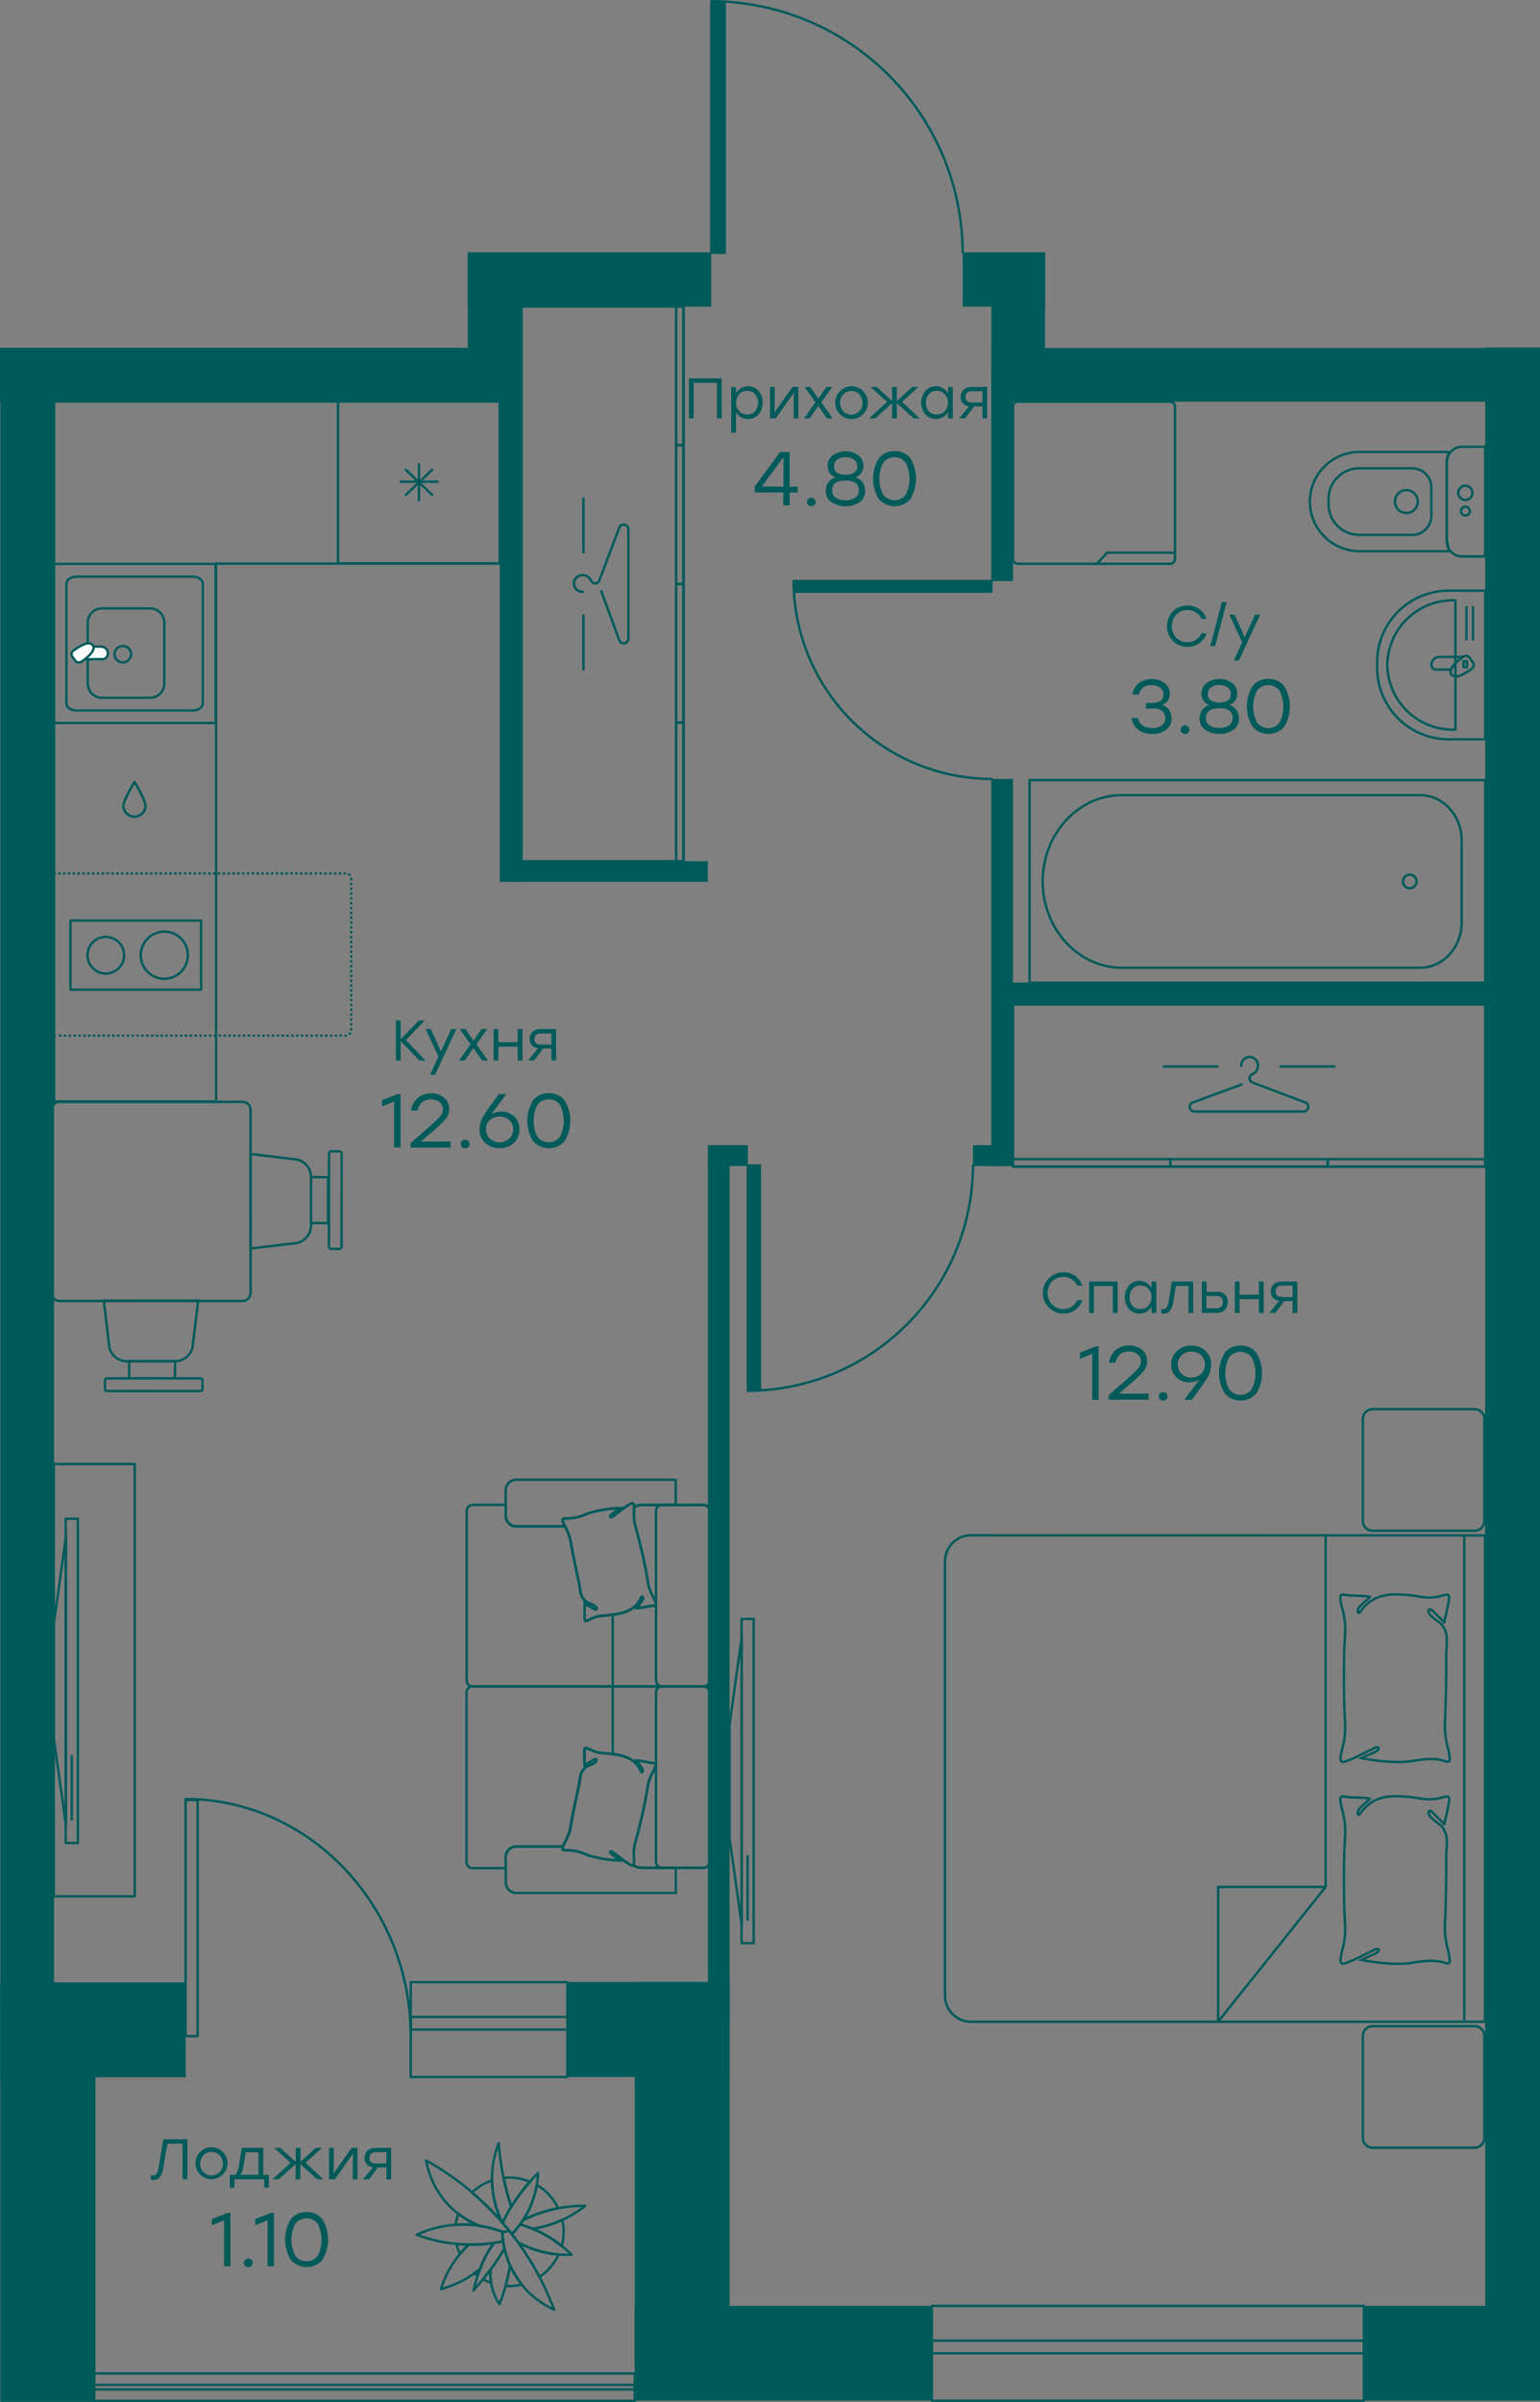 <?xml version="1.0" encoding="UTF-8" standalone="no"?>
<svg
   fill="none"
   height="600.351"
   viewBox="0 0 385.121 600.351"
   width="385.121"
   version="1.1"
   id="svg2309467"
   xmlns="http://www.w3.org/2000/svg"
   xmlns:svg="http://www.w3.org/2000/svg">
  <rect x="0" y="0" width="385.121" height="600.351" fill="#808080" stroke="none"/>
  <defs
     id="defs2309471" />
  <g
     stroke="#005a5a"
     id="g2309291"
     transform="translate(-157.439,-49.7)">
    <g
       stroke-width="0.6"
       id="g2309075">
      <g
         stroke-miterlimit="22.93"
         id="g2309051">
        <path
           clip-rule="evenodd"
           d="m 170.961,324.991 h 40.51 v -134.44 h 70.95 v -40.5 h -111.46 z"
           fill-rule="evenodd"
           id="path2309045" />
        <path
           d="m 282.481,149.99 h -40.51 v 40.51 h 40.51 z"
           id="path2309047" />
        <path
           d="m 265.68,166.94 -3.3,3.16 m 0,0 h 4.73 m -4.73,0 -0.15,0.14 m 0.15,-0.14 h -0.15 m 0,0.14 v -0.14 m 0,0.14 -0.15,-0.14 m 0.15,0.14 -3.46,3.31 m 3.46,-3.31 v 0.01 m 0,-0.15 v -4.6 m 0,4.6 h -0.15 m 0,0 h -4.74 m 4.74,0 -3.31,-3.16 m 3.46,3.31 v 4.74 m 0,-4.74 3.45,3.3"
           id="path2309049" />
      </g>
      <g
         stroke-linecap="round"
         id="g2309073">
        <g
           stroke-linejoin="round"
           id="g2309061">
          <path
             d="m 207.73,279.771 h -32.66 v 17.27 h 32.66 z"
             id="path2309053" />
          <g
             clip-rule="evenodd"
             fill-rule="evenodd"
             id="g2309059">
            <path
               d="m 188.48,288.441 c 0,-0.906 -0.269,-1.792 -0.772,-2.545 -0.504,-0.754 -1.22,-1.341 -2.057,-1.687 -0.838,-0.346 -1.759,-0.436 -2.648,-0.259 -0.889,0.178 -1.705,0.615 -2.345,1.256 -0.64,0.642 -1.075,1.459 -1.251,2.348 -0.175,0.889 -0.083,1.81 0.265,2.647 0.348,0.837 0.937,1.551 1.691,2.053 0.755,0.502 1.641,0.769 2.547,0.767 1.213,-0.002 2.376,-0.486 3.232,-1.345 0.857,-0.858 1.338,-2.022 1.338,-3.235 z"
               id="path2309055" />
            <path
               d="m 204.42,288.442 c 0.002,-1.166 -0.342,-2.306 -0.988,-3.277 -0.647,-0.97 -1.567,-1.726 -2.643,-2.173 -1.077,-0.447 -2.262,-0.565 -3.405,-0.338 -1.144,0.227 -2.194,0.788 -3.019,1.613 -0.824,0.824 -1.385,1.874 -1.612,3.018 -0.227,1.143 -0.11,2.328 0.337,3.405 0.447,1.077 1.204,1.997 2.174,2.643 0.97,0.646 2.11,0.99 3.276,0.989 1.559,-0.003 3.053,-0.623 4.155,-1.726 1.102,-1.102 1.722,-2.596 1.725,-4.154 z"
               id="path2309057" />
          </g>
        </g>
        <g
           stroke-miterlimit="10"
           id="g2309069">
          <path
             d="m 171.07,267.98 h 0.05"
             id="path2309063" />
          <path
             d="m 172.22,268 h 71.71 c 0.353,0 0.691,0.141 0.941,0.39 0.249,0.249 0.389,0.588 0.389,0.94 v 37.85 c 0.002,0.176 -0.032,0.35 -0.098,0.513 -0.066,0.162 -0.164,0.31 -0.288,0.434 -0.123,0.125 -0.27,0.224 -0.432,0.291 -0.162,0.068 -0.336,0.102 -0.512,0.102 h -72.26"
             stroke-dasharray="0.11, 1.1"
             id="path2309065" />
          <path
             d="m 171.12,308.5 h -0.05"
             id="path2309067" />
        </g>
        <path
           d="m 188.289,251.191 c 0.043,0.708 0.353,1.372 0.869,1.858 0.516,0.485 1.198,0.756 1.906,0.756 0.708,0 1.39,-0.271 1.906,-0.756 0.516,-0.486 0.827,-1.15 0.869,-1.858 0,-1.53 -2.77,-6.06 -2.77,-6.06 0,0 -2.78,4.53 -2.78,6.06 z"
           stroke-linejoin="round"
           id="path2309071" />
      </g>
    </g>
    <g
       stroke-width="0.59"
       id="g2309093">
      <g
         stroke-miterlimit="22.93"
         id="g2309089">
        <path
           d="m 176.621,193.82 h 29 c 1.41,0 2.55,0.79 2.55,1.84 v 29.79 c 0,1 -1.14,1.83 -2.55,1.83 h -29 c -1.43,0 -2.57,-0.79 -2.57,-1.83 v -29.87 c 0,-0.97 1.14,-1.76 2.57,-1.76 z"
           id="path2309077" />
        <path
           d="m 182.919,201.76 h 12.08 c 0.935,0.003 1.832,0.376 2.493,1.037 0.661,0.662 1.034,1.558 1.037,2.493 v 15.29 c -0.008,0.932 -0.383,1.823 -1.044,2.481 -0.661,0.657 -1.554,1.027 -2.486,1.029 h -12.08 c -0.933,0 -1.828,-0.369 -2.489,-1.027 -0.662,-0.657 -1.036,-1.55 -1.041,-2.483 v -15.24 c -0.009,-0.462 0.073,-0.921 0.241,-1.351 0.169,-0.43 0.42,-0.822 0.741,-1.155 0.32,-0.332 0.703,-0.599 1.127,-0.783 0.423,-0.184 0.879,-0.283 1.341,-0.291 z"
           id="path2309079" />
        <path
           d="m 186.081,213.22 c -0.01,-0.405 0.113,-0.802 0.35,-1.13 0.219,-0.348 0.541,-0.621 0.92,-0.78 0.384,-0.141 0.797,-0.179 1.2,-0.11 0.406,0.079 0.778,0.278 1.07,0.57 0.28,0.272 0.475,0.619 0.56,1 0.1,0.398 0.061,0.818 -0.11,1.19 -0.163,0.377 -0.425,0.702 -0.76,0.94 -0.346,0.224 -0.748,0.345 -1.16,0.35 -0.272,0.003 -0.542,-0.049 -0.793,-0.154 -0.251,-0.105 -0.478,-0.26 -0.667,-0.456 -0.191,-0.184 -0.343,-0.405 -0.448,-0.649 -0.104,-0.243 -0.159,-0.506 -0.162,-0.771 z"
           id="path2309081" />
        <g
           clip-rule="evenodd"
           fill="#ffffff"
           fill-rule="evenodd"
           id="g2309087">
          <path
             d="m 177.689,214.491 c 1.103,-0.847 1.999,-1.935 2.62,-3.18 h 2.39 c 0.434,-0.002 0.853,0.16 1.173,0.453 0.321,0.292 0.519,0.695 0.557,1.127 0.019,0.229 -0.019,0.459 -0.11,0.67 -0.091,0.203 -0.224,0.383 -0.39,0.53 -0.156,0.161 -0.353,0.275 -0.57,0.33 -0.218,0.04 -0.442,0.04 -0.66,0 z"
             id="path2309083" />
          <path
             d="m 176.281,214.82 -0.68,-0.92 c -0.18,-0.223 -0.272,-0.504 -0.26,-0.79 0.03,-0.28 0.161,-0.54 0.37,-0.73 0.89,-0.64 3.88,-2.85 4.92,-1.43 1.04,1.42 -2,3.58 -2.85,4.13 -0.235,0.15 -0.515,0.21 -0.79,0.17 -0.142,-0.017 -0.279,-0.064 -0.402,-0.138 -0.122,-0.074 -0.227,-0.174 -0.308,-0.292 z"
             id="path2309085" />
        </g>
      </g>
      <path
         d="m 170.85,190.641 h 40.5 v 39.75 h -40.5 z"
         stroke-linecap="round"
         stroke-linejoin="round"
         id="path2309091" />
    </g>
    <g
       stroke-width="0.6"
       id="g2309289">
      <g
         stroke-linecap="round"
         stroke-linejoin="round"
         id="g2309193">
        <path
           clip-rule="evenodd"
           d="m 528.84,197.33 v 37.14 h -9.14 c -4.72,0 -9.249,-1.867 -12.597,-5.195 -3.348,-3.327 -5.244,-7.845 -5.273,-12.565 v -1.63 c 0.029,-4.719 1.925,-9.235 5.273,-12.561 3.349,-3.326 7.878,-5.192 12.597,-5.189 z"
           fill-rule="evenodd"
           id="path2309095" />
        <path
           clip-rule="evenodd"
           d="m 521.409,199.719 v 32.35 h -0.48 c -4.336,0.037 -8.511,-1.642 -11.613,-4.671 -3.103,-3.03 -4.881,-7.163 -4.947,-11.499 0.063,-4.338 1.84,-8.474 4.943,-11.505 3.103,-3.032 7.279,-4.713 11.617,-4.675 z"
           fill-rule="evenodd"
           id="path2309097" />
        <path
           d="m 525.801,201.43 v 8.06"
           id="path2309099" />
        <path
           d="m 524.17,201.43 v 8.06"
           id="path2309101" />
        <path
           clip-rule="evenodd"
           d="m 523.301,213.859 c -1.261,0.806 -2.314,1.899 -3.07,3.19 h -3.66 c -0.311,0 -0.61,-0.123 -0.831,-0.342 -0.221,-0.219 -0.346,-0.516 -0.349,-0.828 0,-0.53 0.211,-1.039 0.586,-1.414 0.375,-0.375 0.884,-0.586 1.414,-0.586 z"
           fill-rule="evenodd"
           id="path2309103" />
        <path
           clip-rule="evenodd"
           d="m 525,214.16 0.72,1 c 0.196,0.23 0.293,0.528 0.27,0.83 -0.022,0.301 -0.162,0.581 -0.39,0.78 -0.94,0.68 -4.11,3 -5.2,1.53 -1.12,-1.51 2.09,-3.8 3,-4.48 0.258,-0.166 0.571,-0.224 0.87,-0.16 0.3,0.064 0.563,0.244 0.73,0.5 z"
           fill-rule="evenodd"
           id="path2309105" />
        <path
           d="m 524.31,214.98 h -0.89 v 1.47 h 0.89 z"
           id="path2309107" />
        <g
           clip-rule="evenodd"
           fill-rule="evenodd"
           id="g2309121">
          <path
             d="m 528.84,161.35 v 27.42 h -5.77 c -1.012,-0.003 -1.981,-0.406 -2.695,-1.122 -0.714,-0.716 -1.115,-1.687 -1.115,-2.698 v -19.78 c 0,-1.011 0.401,-1.981 1.115,-2.698 0.714,-0.716 1.683,-1.119 2.695,-1.122 z"
             id="path2309109" />
          <path
             d="m 519.78,162.65 -0.54,2.08 v 19.81 l 0.54,2.93 h -22.42 c -3.279,-0.024 -6.417,-1.34 -8.731,-3.664 -2.315,-2.324 -3.619,-5.467 -3.629,-8.746 0.011,-3.288 1.321,-6.439 3.646,-8.764 2.325,-2.325 5.476,-3.636 8.764,-3.646 z"
             id="path2309111" />
          <path
             d="m 515.39,171.5 v 7.12 c -0.005,1.263 -0.51,2.472 -1.403,3.364 -0.894,0.892 -2.104,1.394 -3.367,1.396 h -13.31 c -2.02,-0.005 -3.956,-0.809 -5.386,-2.237 -1.429,-1.427 -2.236,-3.363 -2.244,-5.383 v -1.4 c 0.008,-2.02 0.815,-3.955 2.244,-5.383 1.43,-1.427 3.366,-2.231 5.386,-2.237 h 13.31 c 1.263,0.003 2.473,0.505 3.367,1.397 0.893,0.892 1.398,2.101 1.403,3.363 z"
             id="path2309113" />
          <path
             d="m 512,175.059 c 0,0.566 -0.168,1.119 -0.482,1.589 -0.314,0.47 -0.761,0.837 -1.284,1.053 -0.522,0.217 -1.097,0.274 -1.652,0.163 -0.555,-0.11 -1.065,-0.383 -1.465,-0.782 -0.4,-0.4 -0.672,-0.91 -0.782,-1.465 -0.111,-0.555 -0.054,-1.13 0.162,-1.652 0.217,-0.523 0.584,-0.97 1.054,-1.284 0.47,-0.314 1.023,-0.482 1.589,-0.482 0.375,0 0.747,0.074 1.094,0.218 0.347,0.144 0.663,0.354 0.928,0.62 0.266,0.265 0.476,0.581 0.62,0.928 0.144,0.347 0.218,0.719 0.218,1.094 z"
             id="path2309115" />
          <path
             d="m 525.67,172.87 c 0,0.352 -0.105,0.696 -0.3,0.989 -0.196,0.292 -0.474,0.521 -0.799,0.655 -0.325,0.135 -0.683,0.17 -1.028,0.102 -0.346,-0.069 -0.663,-0.239 -0.912,-0.488 -0.249,-0.248 -0.418,-0.566 -0.487,-0.911 -0.069,-0.345 -0.033,-0.703 0.101,-1.028 0.135,-0.326 0.363,-0.604 0.656,-0.799 0.293,-0.196 0.637,-0.3 0.989,-0.3 0.472,0 0.925,0.187 1.258,0.521 0.334,0.334 0.522,0.787 0.522,1.259 z"
             id="path2309117" />
          <path
             d="m 525.001,177.45 c -0.002,0.217 -0.068,0.429 -0.19,0.608 -0.123,0.18 -0.295,0.319 -0.496,0.401 -0.201,0.082 -0.422,0.102 -0.635,0.058 -0.213,-0.043 -0.408,-0.149 -0.561,-0.303 -0.152,-0.154 -0.256,-0.35 -0.298,-0.563 -0.041,-0.213 -0.019,-0.434 0.064,-0.634 0.084,-0.201 0.225,-0.372 0.406,-0.492 0.18,-0.121 0.393,-0.185 0.61,-0.185 0.145,0 0.289,0.029 0.423,0.085 0.134,0.055 0.256,0.137 0.358,0.241 0.102,0.103 0.183,0.225 0.238,0.36 0.055,0.134 0.082,0.279 0.081,0.424 z"
             id="path2309119" />
        </g>
        <path
           d="M 528.85,244.67 H 414.9 v 50.64 h 113.95 z"
           id="path2309123" />
        <path
           clip-rule="evenodd"
           d="m 437.999,248.42 h 74.57 c 5.72,0 10.4,5.09 10.4,11.32 v 20.51 c 0,6.22 -4.68,11.32 -10.4,11.32 h -74.57 c -10.9,0 -19.81,-9.71 -19.81,-21.58 0,-11.87 8.89,-21.57 19.81,-21.57 z"
           fill-rule="evenodd"
           id="path2309125" />
        <path
           clip-rule="evenodd"
           d="m 509.909,271.691 c 0.339,0.016 0.675,-0.07 0.965,-0.247 0.29,-0.176 0.52,-0.436 0.661,-0.745 0.141,-0.309 0.187,-0.653 0.13,-0.988 -0.056,-0.335 -0.211,-0.645 -0.445,-0.891 -0.235,-0.246 -0.537,-0.416 -0.869,-0.488 -0.332,-0.072 -0.678,-0.044 -0.993,0.082 -0.315,0.126 -0.586,0.344 -0.776,0.625 -0.191,0.281 -0.293,0.613 -0.293,0.952 -0.008,0.44 0.157,0.865 0.461,1.183 0.303,0.318 0.719,0.504 1.159,0.517 z"
           fill-rule="evenodd"
           id="path2309127" />
        <path
           d="m 450.06,150.1 h -38.07 c -0.674,0 -1.22,0.546 -1.22,1.22 v 38.07 c 0,0.674 0.546,1.22 1.22,1.22 h 38.07 c 0.674,0 1.22,-0.546 1.22,-1.22 v -38.07 c 0,-0.674 -0.546,-1.22 -1.22,-1.22 z"
           id="path2309129" />
        <path
           d="m 431.711,190.62 2.6,-2.8 h 16.98"
           id="path2309131" />
        <path
           d="m 287.52,605.619 h -0.01 v 0.01 z"
           id="path2309133" />
        <path
           d="m 283.001,605.111 c -1.6,-3.264 -2.451,-6.845 -2.49,-10.48 -0.853,0.281 -1.674,0.65 -2.45,1.1 -0.938,0.541 -1.807,1.192 -2.59,1.94 2.728,2.32 5.275,4.843 7.62,7.55 z"
           id="path2309135" />
        <path
           d="m 288.32,604.48 c 2.766,-1.324 5.69,-2.292 8.7,-2.88 -0.14,-0.28 -0.27,-0.56 -0.43,-0.84 -1.172,-2.07 -2.869,-3.795 -4.92,-5 -0.515,3.103 -1.655,6.07 -3.35,8.72 z"
           id="path2309137" />
        <path
           d="m 287,610.15 c 1.983,2.746 3.767,5.63 5.34,8.63 2.085,-1.39 3.744,-3.333 4.79,-5.61 -3.548,-0.303 -6.996,-1.33 -10.13,-3.02 z"
           id="path2309139" />
        <path
           d="m 290.57,606.74 c 2.64,1.08 5.115,2.527 7.35,4.3 0.576,-2.14 0.624,-4.388 0.14,-6.55 -2.375,1.107 -4.898,1.865 -7.49,2.25 z"
           id="path2309141" />
        <path
           d="m 285.001,615.859 c -0.27,1.744 -0.644,3.47 -1.12,5.17 1.376,0.096 2.758,-0.019 4.1,-0.34 -1.159,-1.502 -2.158,-3.121 -2.98,-4.83 z"
           id="path2309143" />
        <path
           d="m 285.31,601.27 c 1.376,-2.224 2.945,-4.322 4.69,-6.27 -2.079,-0.876 -4.344,-1.22 -6.59,-1 0.497,2.457 1.132,4.884 1.9,7.27 z"
           id="path2309145" />
        <path
           d="m 274.68,610.69 c -1,0 -2.05,-0.09 -3.08,-0.19 0.202,0.872 0.486,1.722 0.85,2.54 0.696,-0.827 1.441,-1.612 2.23,-2.35 z"
           id="path2309147" />
        <path
           d="m 277.481,616.779 c -0.45,0.36 -1,0.7 -1.43,1 0.27,0.23 0.55,0.46 0.84,0.67 0.18,-0.53 0.38,-1.1 0.59,-1.67 z"
           id="path2309149" />
        <path
           d="m 280.15,616.869 c -0.62,0.833 -1.26,1.653 -1.92,2.46 0.641,0.365 1.31,0.679 2,0.94 -0.192,-1.124 -0.219,-2.269 -0.08,-3.4 z"
           id="path2309151" />
        <path
           d="m 277.671,606 -0.44,-0.08 c -1.85,-0.757 -3.586,-1.767 -5.16,-3 -0.327,0.913 -0.555,1.858 -0.68,2.82 2.094,-0.139 4.198,-0.041 6.27,0.29 z"
           id="path2309153" />
        <path
           d="m 283.001,605.11 c 0.031,0.048 0.068,0.091 0.11,0.13 0.653,-1.37 1.378,-2.705 2.17,-4 -1.687,-5.159 -2.734,-10.506 -3.12,-15.92 -1.245,3.175 -1.813,6.576 -1.668,9.983 0.144,3.408 0.999,6.748 2.508,9.807 z"
           id="path2309155" />
        <path
           d="m 287.52,605.62 c 1,0.32 2.05,0.71 3.05,1.12 4.836,-0.703 9.396,-2.685 13.21,-5.74 -5.356,-0.057 -10.65,1.153 -15.45,3.53 -0.26,0.34 -0.54,0.72 -0.81,1.09 z"
           id="path2309157" />
        <path
           d="m 285.45,608.049 -0.19,-0.23 c 0.6,0.77 1.19,1.54 1.76,2.33 4.096,2.225 8.723,3.287 13.38,3.07 -3.598,-3.561 -8.024,-6.172 -12.88,-7.6 -0.63,0.859 -1.322,1.671 -2.07,2.43 z"
           id="path2309159" />
        <path
           d="m 285.45,608.051 c 3.996,-4.097 6.33,-9.531 6.55,-15.25 -3.682,3.585 -6.696,7.797 -8.9,12.44 0.83,0.92 1.6,1.85 2.35,2.81 z"
           id="path2309161" />
        <path
           d="m 284.999,615.86 c -0.582,-1.354 -1.044,-2.756 -1.38,-4.19 -1.051,1.797 -2.203,3.533 -3.45,5.2 -0.318,3.071 0.457,6.155 2.19,8.71 1.24,-3.131 2.126,-6.392 2.64,-9.72 z"
           id="path2309163" />
        <path
           d="m 283.07,607.471 c 0.095,4.134 1.36,8.157 3.649,11.601 2.288,3.444 5.506,6.169 9.281,7.859 -5.913,-15.828 -17.253,-29.043 -32,-37.29 0.633,3.626 2.18,7.031 4.495,9.894 2.315,2.862 5.321,5.088 8.735,6.466 0,0 1.6,0.25 3,0.62 0.961,0.234 1.908,0.518 2.84,0.85 z"
           id="path2309165" />
        <path
           d="m 281,610.289 c -2.076,0.299 -4.173,0.433 -6.27,0.4 -3.288,3.008 -5.706,6.846 -7,11.11 3.58,-0.956 6.916,-2.66 9.79,-5 0.836,-2.328 2.009,-4.521 3.48,-6.51 z"
           id="path2309167" />
        <path
           d="m 283.07,607.471 c -3.441,-1.308 -7.108,-1.915 -10.786,-1.786 -3.678,0.129 -7.294,0.991 -10.634,2.536 6.905,2.589 14.404,3.157 21.62,1.64 0,0 -0.12,-0.88 -0.14,-1.17 -0.02,-0.29 -0.06,-1.22 -0.06,-1.22 z"
           id="path2309169" />
        <path
           d="m 283.27,609.859 c -0.76,0.17 -1.55,0.31 -2.32,0.43 -3.05,4.16 -4,7.73 -5.11,11.83 2.942,-3.205 5.542,-6.707 7.76,-10.45 -0.16,-0.67 -0.33,-1.81 -0.33,-1.81 z"
           id="path2309171" />
        <path
           d="m 283.07,607.469 c 0.585,0.059 1.174,-0.038 1.71,-0.28"
           id="path2309173" />
        <g
           clip-rule="evenodd"
           fill-rule="evenodd"
           id="g2309185">
          <path
             d="m 328.369,264.961 h -40.51 v -14.44 -109.77 -14.44 h 40.51 v 14.44 109.77 z"
             id="path2309175" />
          <path
             d="m 328.37,264.961 h -1.85 v -3.61 -27.44 -3.61 h 1.85 v 3.61 27.44 z"
             id="path2309177" />
          <path
             d="m 328.37,195.641 h -1.85 v 3.61 27.44 3.61 h 1.85 v -3.61 -27.44 z"
             id="path2309179" />
          <path
             d="m 328.37,160.971 h -1.85 v 3.61 27.45 3.61 h 1.85 v -3.61 -27.45 z"
             id="path2309181" />
          <path
             d="m 328.37,126.311 h -1.85 v 3.61 27.45 3.6 h 1.85 v -3.6 -27.45 z"
             id="path2309183" />
        </g>
        <path
           d="m 303.2,197.601 c -0.286,0.02 -0.573,-0.019 -0.843,-0.115 -0.27,-0.096 -0.518,-0.246 -0.728,-0.442 -0.209,-0.195 -0.376,-0.432 -0.49,-0.695 -0.115,-0.263 -0.174,-0.546 -0.174,-0.833 0,-0.287 0.059,-0.57 0.174,-0.833 0.114,-0.263 0.281,-0.499 0.49,-0.695 0.21,-0.196 0.458,-0.346 0.728,-0.442 0.27,-0.096 0.557,-0.135 0.843,-0.115 0.407,0.002 0.806,0.119 1.151,0.336 0.344,0.218 0.621,0.527 0.799,0.894 0.084,0.235 0.231,0.442 0.425,0.599 0.194,0.157 0.427,0.258 0.675,0.291 0.211,-0.006 0.417,-0.071 0.594,-0.188 0.176,-0.117 0.317,-0.28 0.406,-0.472 0.08,-0.16 0.17,-0.39 0.17,-0.39 l 4.94,-13.08 c 0.122,-0.229 0.316,-0.411 0.552,-0.518 0.236,-0.107 0.5,-0.134 0.753,-0.076 0.253,0.058 0.479,0.197 0.644,0.397 0.166,0.2 0.261,0.448 0.271,0.707 v 27.42 c -0.01,0.259 -0.105,0.508 -0.271,0.707 -0.165,0.2 -0.391,0.339 -0.644,0.397 -0.253,0.058 -0.517,0.032 -0.753,-0.076 -0.236,-0.107 -0.43,-0.289 -0.552,-0.518 l -4.55,-12.4"
           id="path2309187" />
        <path
           d="M 303.359,187.77 V 174.32"
           id="path2309189" />
        <path
           d="M 303.359,216.96 V 203.51"
           id="path2309191" />
      </g>
      <g
         stroke-miterlimit="10"
         id="g2309209">
        <path
           d="m 239.491,343.911 -0.01,11.48 -4.27,-0.04 0.01,-11.47 z"
           id="path2309195" />
        <path
           d="m 239.713,337.966 -0.024,23.33 c 0,0.292 0.237,0.53 0.529,0.53 l 2.1,0.002 c 0.293,0.001 0.531,-0.236 0.531,-0.529 l 0.024,-23.33 c 0.001,-0.293 -0.236,-0.53 -0.529,-0.531 l -2.1,-0.002 c -0.293,0 -0.53,0.237 -0.531,0.53 z"
           id="path2309197" />
        <path
           clip-rule="evenodd"
           d="m 220.09,338.1 10.67,1.3 c 1.184,0.003 2.318,0.475 3.154,1.313 0.836,0.838 1.306,1.973 1.306,3.157 V 356 c -0.003,1.184 -0.475,2.318 -1.313,3.154 -0.838,0.837 -1.973,1.306 -3.157,1.306 l -10.65,1.28 z"
           fill-rule="evenodd"
           id="path2309199" />
        <path
           d="m 201.191,394.18 -11.47,-0.01 0.03,-4.27 11.48,0.01 z"
           id="path2309201" />
        <path
           d="m 207.549,394.189 h -23.33 c -0.293,0 -0.53,0.238 -0.53,0.53 v 2.1 c 0,0.293 0.237,0.53 0.53,0.53 h 23.33 c 0.293,0 0.53,-0.237 0.53,-0.53 v -2.1 c 0,-0.292 -0.237,-0.53 -0.53,-0.53 z"
           id="path2309203" />
        <path
           clip-rule="evenodd"
           d="m 207,374.779 -1.3,10.67 c -0.005,1.183 -0.478,2.316 -1.316,3.152 -0.837,0.835 -1.971,1.306 -3.154,1.308 h -12.1 c -1.183,-0.005 -2.316,-0.478 -3.151,-1.315 -0.836,-0.838 -1.306,-1.972 -1.309,-3.155 l -1.27,-10.65 z"
           fill-rule="evenodd"
           id="path2309205" />
        <path
           d="m 170.33,327.08 v 45.77 c 0,1.105 0.896,2 2,2 h 45.77 c 1.105,0 2,-0.895 2,-2 v -45.77 c 0,-1.104 -0.895,-2 -2,-2 h -45.77 c -1.104,0 -2,0.896 -2,2 z"
           id="path2309207" />
      </g>
      <g
         stroke-linecap="round"
         stroke-linejoin="round"
         id="g2309237">
        <path
           d="m 345.921,454.311 h -3.04 v 81.03 h 3.04 z"
           id="path2309211" />
        <path
           clip-rule="evenodd"
           d="m 339.891,480.709 v 28.44 l 3.05,21.72 v -72.09 z"
           fill-rule="evenodd"
           id="path2309213" />
        <path
           d="m 344.4,513.631 v 15.85"
           id="path2309215" />
        <g
           clip-rule="evenodd"
           fill-rule="evenodd"
           id="g2309225">
          <path
             d="m 528.84,341.26 v -40.51 h -12.29 -93.49 -12.29 v 40.51 h 12.29 93.49 z"
             id="path2309217" />
          <path
             d="m 528.84,341.26 v -1.85 h -4.1 -31.16 -4.09 v 1.85 h 4.09 31.16 z"
             id="path2309219" />
          <path
             d="m 450.131,341.26 v -1.85 h 4.1 31.16 4.1 v 1.85 h -4.1 -31.16 z"
             id="path2309221" />
          <path
             d="m 410.77,341.26 v -1.85 h 4.1 31.16 4.1 v 1.85 h -4.1 -31.16 z"
             id="path2309223" />
        </g>
        <path
           d="m 467.851,316.09 c -0.02,-0.286 0.019,-0.573 0.115,-0.843 0.096,-0.27 0.246,-0.518 0.442,-0.727 0.195,-0.21 0.432,-0.377 0.695,-0.491 0.263,-0.115 0.546,-0.174 0.833,-0.174 0.287,0 0.57,0.059 0.833,0.174 0.263,0.114 0.5,0.281 0.695,0.491 0.196,0.209 0.346,0.457 0.442,0.727 0.096,0.27 0.135,0.557 0.115,0.843 0.007,0.416 -0.105,0.825 -0.323,1.18 -0.218,0.354 -0.533,0.639 -0.907,0.82 -0.236,0.082 -0.445,0.228 -0.602,0.423 -0.157,0.194 -0.257,0.429 -0.288,0.677 0.004,0.212 0.068,0.419 0.185,0.596 0.117,0.177 0.282,0.317 0.475,0.404 0.16,0.08 0.39,0.17 0.39,0.17 l 13.05,4.92 c 0.229,0.122 0.411,0.316 0.518,0.552 0.107,0.236 0.134,0.5 0.076,0.753 -0.058,0.253 -0.197,0.479 -0.397,0.644 -0.2,0.166 -0.448,0.261 -0.707,0.271 h -27.39 c -0.259,-0.01 -0.507,-0.105 -0.707,-0.271 -0.2,-0.165 -0.339,-0.391 -0.397,-0.644 -0.058,-0.253 -0.032,-0.517 0.076,-0.753 0.107,-0.236 0.289,-0.43 0.518,-0.552 l 12.4,-4.55"
           id="path2309227" />
        <path
           d="m 477.68,316.25 h 13.44"
           id="path2309229" />
        <path
           d="m 448.49,316.25 h 13.45"
           id="path2309231" />
        <path
           d="M 523.63,433.41 V 555 m 5.18,-121.55 V 555 H 400.27 c -0.856,0 -1.703,-0.169 -2.494,-0.496 -0.79,-0.328 -1.508,-0.809 -2.113,-1.414 -0.605,-0.606 -1.084,-1.324 -1.411,-2.115 -0.326,-0.791 -0.494,-1.639 -0.492,-2.495 V 439.93 c -0.002,-0.856 0.166,-1.703 0.492,-2.494 0.327,-0.791 0.806,-1.51 1.411,-2.116 0.605,-0.605 1.323,-1.086 2.113,-1.413 0.791,-0.328 1.638,-0.497 2.494,-0.497 z"
           id="path2309233" />
        <path
           d="m 488.95,433.41 v 87.89 m 0,0 h -26.88 v 33.66 z"
           id="path2309235" />
      </g>
      <path
         d="m 518.6,455.109 c -0.93,-0.91 -2.209,-2.08 -2.899,-2.84 -1,-1 -1.511,0.2 -0.281,1.38 1,0.92 2.15,1.54 2.68,2.23 1.89,2.46 0.91,5.22 1,8.24 0.09,3.02 -0.119,11.56 -0.229,14.61 -0.25,2.651 -0.03,5.326 0.65,7.9 0.23,0.773 0.38,1.567 0.449,2.37 0.09,0.88 -0.2,1.2 -1,0.92 -2.87,-1 -5.719,-0.51 -8.589,-0.06 -3.61,0.56 -8.7,0 -12.5,-0.74 0.46,-0.22 2,-0.95 2.3,-1.05 3.12,-1.19 1.999,-1.94 1.179,-1.59 -0.44,0.18 -0.899,0.47 -1.329,0.66 -1.37,0.64 -2.71,1.35 -4.09,2 -0.73,0.33 -1.51,0.58 -2.27,0.85 -0.76,0.27 -1,-0.14 -1,-0.81 0.071,-0.828 0.217,-1.648 0.439,-2.45 0.652,-2.337 0.876,-4.773 0.66,-7.19 -0.31,-5 -0.34,-15.56 0,-20.61 0.229,-2.419 0.01,-4.86 -0.649,-7.2 -0.241,-0.799 -0.402,-1.619 -0.48,-2.45 -0.08,-0.9 0.25,-1.18 1.09,-1 1.37,0.34 4.839,0.12 6.289,0.53 -0.54,0.74 -2.359,1.95 -2.829,2.82 -0.47,0.87 -0.051,1.73 0.519,0.76 2.52,-3.58 6.09,-4.41 10,-4.18 1.677,0.077 3.348,0.264 5.001,0.56 1.827,0.34 3.708,0.241 5.49,-0.29 1.6,-0.47 1.88,-0.22 1.55,1.44 -0.33,1.66 -0.751,3.6 -1.151,5.19 z"
         stroke-miterlimit="10"
         id="path2309239" />
      <path
         d="m 518.6,505.531 c -0.93,-0.91 -2.209,-2.09 -2.899,-2.84 -1,-1.05 -1.511,0.19 -0.281,1.37 1,0.92 2.15,1.54 2.68,2.24 1.89,2.45 0.91,5.21 1,8.24 0.09,3.03 -0.119,11.56 -0.229,14.6 -0.251,2.654 -0.031,5.332 0.65,7.91 0.23,0.773 0.38,1.567 0.449,2.37 0.09,0.87 -0.2,1.19 -1,0.92 -2.87,-1 -5.719,-0.51 -8.589,-0.06 -3.61,0.56 -8.7,0 -12.5,-0.74 0.46,-0.23 2,-0.95 2.3,-1.06 3.12,-1.18 1.999,-1.94 1.179,-1.58 -0.44,0.18 -0.899,0.46 -1.329,0.66 -1.37,0.63 -2.71,1.35 -4.09,2 -0.742,0.323 -1.499,0.607 -2.27,0.85 -0.71,0.24 -1,-0.14 -1,-0.8 0.07,-0.832 0.216,-1.655 0.439,-2.46 0.653,-2.337 0.876,-4.773 0.66,-7.19 -0.31,-5.05 -0.34,-15.56 0,-20.61 0.23,-2.416 0.01,-4.854 -0.649,-7.19 -0.24,-0.799 -0.401,-1.62 -0.48,-2.45 -0.08,-0.9 0.25,-1.19 1.09,-1 1.37,0.35 4.839,0.12 6.289,0.54 -0.54,0.73 -2.359,1.95 -2.829,2.82 -0.47,0.87 -0.051,1.72 0.519,0.75 2.52,-3.58 6.09,-4.41 10,-4.18 1.676,0.087 3.347,0.274 5.001,0.56 1.827,0.34 3.708,0.241 5.49,-0.29 1.6,-0.46 1.88,-0.21 1.55,1.44 -0.27,1.81 -0.751,3.59 -1.151,5.18 z"
         stroke-miterlimit="10"
         id="path2309241" />
      <g
         stroke-linecap="round"
         stroke-linejoin="round"
         id="g2309255">
        <path
           d="M 526.21,556.09 H 500.7 c -1.348,0 -2.44,1.093 -2.44,2.44 v 25.51 c 0,1.348 1.092,2.44 2.44,2.44 h 25.51 c 1.347,0 2.44,-1.092 2.44,-2.44 v -25.51 c 0,-1.347 -1.093,-2.44 -2.44,-2.44 z"
           id="path2309243" />
        <path
           d="M 526.21,401.891 H 500.7 c -1.348,0 -2.44,1.093 -2.44,2.44 v 25.51 c 0,1.348 1.092,2.44 2.44,2.44 h 25.51 c 1.347,0 2.44,-1.092 2.44,-2.44 v -25.51 c 0,-1.347 -1.093,-2.44 -2.44,-2.44 z"
           id="path2309245" />
        <path
           d="m 176.909,429.279 h -3.04 v 81.03 h 3.04 z"
           id="path2309247" />
        <path
           clip-rule="evenodd"
           d="m 170.891,455.68 v 28.44 l 3.04,21.72 v -72.09 z"
           fill-rule="evenodd"
           id="path2309249" />
        <path
           d="m 175.391,488.59 v 15.86"
           id="path2309251" />
        <path
           d="m 170.881,523.64 h 20.26 V 415.6 h -20.26 z"
           id="path2309253" />
      </g>
      <g
         stroke-miterlimit="10"
         id="g2309277">
        <path
           d="m 334.92,472.701 v 42.3 c 0,0.2 -0.04,0.399 -0.117,0.584 -0.077,0.185 -0.189,0.353 -0.332,0.494 -0.142,0.141 -0.311,0.253 -0.496,0.329 -0.186,0.076 -0.384,0.114 -0.585,0.113 H 317.9 c -0.766,0.004 -1.512,-0.238 -2.13,-0.69 0.099,-0.091 0.16,-0.216 0.17,-0.35 0.055,-0.522 0.055,-1.048 0,-1.57 -0.101,-1.522 0.089,-3.049 0.56,-4.5 1.16,-4.155 2.101,-8.367 2.82,-12.62 0.181,-1.516 0.661,-2.981 1.41,-4.31 0.269,-0.451 0.487,-0.931 0.65,-1.43 0.18,-0.54 0,-0.76 -0.58,-0.76 -0.94,0 -3.18,-0.64 -4.19,-0.6 0.532,0.687 1.023,1.405 1.47,2.15 0.22,0.69 -0.21,1.06 -0.45,0.38 -1.15,-2.56 -3.37,-3.59 -6,-4 -1.111,-0.2 -2.233,-0.33 -3.36,-0.39 -1.242,-0.069 -2.454,-0.41 -3.55,-1 -1,-0.52 -1.2,-0.41 -1.21,0.66 -0.01,1.07 0.06,2.32 0.09,3.35 0.73,-0.43 1.74,-1 2.29,-1.32 0.76,-0.5 1,0.34 0,0.89 -0.76,0.42 -1.61,0.63 -2.05,1 -1.58,1.23 -1.32,3.06 -1.77,4.91 -0.45,1.85 -1.51,7.09 -1.85,9 -0.209,1.663 -0.724,3.274 -1.52,4.75 -0.211,0.372 -0.386,0.764 -0.52,1.17 h -11.5 c -0.696,-0.044 -1.38,0.189 -1.905,0.648 -0.524,0.459 -0.846,1.106 -0.895,1.802 v 2.92 h -8.26 c -0.403,0 -0.79,-0.16 -1.075,-0.445 -0.285,-0.286 -0.445,-0.672 -0.445,-1.075 v -42.39 c 0,-0.404 0.16,-0.792 0.445,-1.079 0.284,-0.286 0.671,-0.449 1.075,-0.451 h 57.72 c 0.205,-0.007 0.41,0.028 0.601,0.102 0.191,0.073 0.366,0.185 0.513,0.328 0.148,0.143 0.265,0.314 0.345,0.502 0.08,0.189 0.121,0.393 0.121,0.598 z"
           id="path2309257" />
        <path
           d="m 286.73,431.181 h 12 c 0.024,0.041 0.044,0.085 0.06,0.13 0.796,1.476 1.311,3.086 1.52,4.75 0.34,1.88 1.4,7.12 1.85,9 0.45,1.88 0.19,3.68 1.77,4.9 0.44,0.35 1.29,0.55 2.05,1 1,0.54 0.77,1.38 0,0.88 -0.55,-0.36 -1.56,-0.89 -2.29,-1.31 0,1 -0.11,2.19 -0.09,3.35 0.02,1.16 0.23,1.17 1.21,0.65 1.093,-0.595 2.307,-0.937 3.55,-1 1.127,-0.068 2.249,-0.202 3.36,-0.4 2.61,-0.44 4.83,-1.47 6,-4 0.24,-0.68 0.67,-0.31 0.45,0.39 -0.45,0.74 -0.94,1.455 -1.47,2.14 1,0 3.25,-0.61 4.19,-0.6 0.58,0 0.76,-0.22 0.58,-0.75 -0.161,-0.503 -0.379,-0.986 -0.65,-1.44 -0.751,-1.329 -1.23,-2.794 -1.41,-4.31 -0.72,-4.253 -1.662,-8.465 -2.82,-12.62 -0.471,-1.451 -0.661,-2.978 -0.56,-4.5 0.029,-0.333 0.029,-0.667 0,-1 0.582,-0.372 1.259,-0.569 1.95,-0.57 h 15.49 c 0.406,0 0.795,0.161 1.082,0.448 0.287,0.287 0.448,0.676 0.448,1.082 v 42.31 c 0,0.201 -0.04,0.399 -0.117,0.584 -0.077,0.185 -0.19,0.353 -0.332,0.494 -0.142,0.142 -0.311,0.253 -0.496,0.329 -0.186,0.076 -0.385,0.114 -0.585,0.113 h -57.8 c -0.403,0 -0.79,-0.16 -1.075,-0.445 -0.285,-0.285 -0.445,-0.672 -0.445,-1.075 v -42.37 c 0,-0.404 0.16,-0.792 0.444,-1.078 0.285,-0.287 0.672,-0.449 1.076,-0.452 h 8.26 v 2.92 c 0.049,0.695 0.37,1.343 0.895,1.802 0.525,0.459 1.209,0.692 1.905,0.648 z"
           id="path2309259" />
        <path
           d="m 334.92,469.641 v -42.3 c 0,-0.845 -0.685,-1.53 -1.53,-1.53 h -10.37 c -0.845,0 -1.53,0.685 -1.53,1.53 v 42.3 c 0,0.845 0.685,1.53 1.53,1.53 h 10.37 c 0.845,0 1.53,-0.685 1.53,-1.53 z"
           id="path2309261" />
        <path
           d="m 310.66,453.27 v 17.9"
           id="path2309263" />
        <path
           d="m 334.92,515 v -42.3 c 0,-0.845 -0.685,-1.53 -1.53,-1.53 h -10.37 c -0.845,0 -1.53,0.685 -1.53,1.53 V 515 c 0,0.845 0.685,1.53 1.53,1.53 h 10.37 c 0.845,0 1.53,-0.685 1.53,-1.53 z"
           id="path2309265" />
        <path
           d="m 310.66,471.17 v 16.86"
           id="path2309267" />
        <path
           d="m 326.44,425.81 h -8.54 c -0.691,0 -1.368,0.198 -1.95,0.57 0,-0.19 0,-0.38 0,-0.56 -0.05,-0.41 -0.32,-0.6 -0.75,-0.35 -0.43,0.25 -0.93,0.54 -1.37,0.86 -0.81,0.59 -1.59,1.22 -2.4,1.81 -0.25,0.18 -0.52,0.42 -0.78,0.6 -0.52,0.35 -1.32,0 0.55,-1.14 0.18,-0.11 1.09,-0.78 1.37,-1 -2.812,0.071 -5.599,0.539 -8.28,1.39 -1.756,0.841 -3.684,1.259 -5.63,1.22 -0.55,-0.05 -0.7,0.19 -0.52,0.71 0.15,0.432 0.337,0.85 0.56,1.25 h -12 c -0.696,0.044 -1.38,-0.189 -1.905,-0.648 -0.525,-0.459 -0.846,-1.107 -0.895,-1.802 V 422 c 0.046,-0.697 0.367,-1.348 0.892,-1.809 0.524,-0.461 1.211,-0.695 1.908,-0.651 h 39.71 z"
           id="path2309269" />
        <path
           d="m 298.13,511.37 c -0.18,0.53 0,0.76 0.52,0.71 1.948,-0.041 3.877,0.381 5.63,1.23 2.681,0.848 5.469,1.312 8.28,1.38 -0.28,-0.2 -1.19,-0.88 -1.37,-1 -1.87,-1.18 -1.07,-1.49 -0.55,-1.14 0.26,0.18 0.53,0.42 0.78,0.6 0.81,0.59 1.59,1.23 2.4,1.82 0.44,0.31 0.91,0.58 1.37,0.85 0.26,0.15 0.46,0.13 0.58,0 0.618,0.452 1.365,0.694 2.13,0.69 h 8.54 v 6.29 h -39.71 c -0.697,0.044 -1.383,-0.191 -1.908,-0.652 -0.525,-0.461 -0.846,-1.111 -0.892,-1.808 v -6.74 c 0.049,-0.696 0.371,-1.343 0.895,-1.802 0.525,-0.459 1.21,-0.692 1.905,-0.648 h 11.5 z"
           id="path2309271" />
        <path
           d="m 303.69,450.46 c 0.73,0.42 1.73,1 2.27,1.31 0.76,0.5 1,-0.34 0,-0.88 -0.76,-0.43 -1.61,-0.63 -2,-1 -1.57,-1.22 -1.31,-3.05 -1.76,-4.89 -0.45,-1.84 -1.51,-7.08 -1.85,-8.95 -0.203,-1.661 -0.715,-3.268 -1.51,-4.74 -0.258,-0.435 -0.467,-0.898 -0.62,-1.38 -0.18,-0.52 0,-0.75 0.51,-0.7 1.937,0.04 3.856,-0.378 5.6,-1.22 2.668,-0.847 5.442,-1.312 8.24,-1.38 -0.27,0.2 -1.18,0.87 -1.35,1 -1.87,1.18 -1.07,1.49 -0.56,1.14 0.27,-0.17 0.53,-0.41 0.78,-0.6 0.81,-0.59 1.58,-1.22 2.39,-1.81 0.43,-0.31 0.91,-0.58 1.37,-0.85 0.46,-0.27 0.69,-0.06 0.74,0.35 0.067,0.52 0.084,1.046 0.05,1.57 -0.104,1.514 0.083,3.035 0.55,4.48 1.159,4.144 2.1,8.347 2.82,12.59 0.182,1.512 0.661,2.974 1.41,4.3 0.262,0.453 0.477,0.932 0.64,1.43 0.18,0.54 0,0.76 -0.57,0.75 -0.94,0 -3.17,0.64 -4.17,0.6 0.523,-0.688 1.011,-1.402 1.46,-2.14 0.22,-0.69 -0.21,-1.06 -0.45,-0.38 -1.15,2.55 -3.35,3.58 -5.95,4 -1.105,0.189 -2.22,0.319 -3.34,0.39 -1.24,0.062 -2.45,0.404 -3.54,1 -1,0.52 -1.19,0.41 -1.21,-0.65 -0.02,-1.06 0.01,-2.32 0.05,-3.34 z"
           id="path2309273" />
        <path
           d="m 303.69,490.829 c 0.73,-0.42 1.73,-0.95 2.27,-1.31 0.76,-0.5 1,0.34 0,0.88 -0.76,0.42 -1.61,0.63 -2,1 -1.57,1.22 -1.31,3.05 -1.76,4.89 -0.45,1.84 -1.51,7.08 -1.85,9 -0.205,1.657 -0.717,3.261 -1.51,4.73 -0.257,0.435 -0.465,0.898 -0.62,1.38 -0.18,0.52 0,0.76 0.51,0.71 1.937,-0.048 3.857,0.367 5.6,1.21 2.668,0.847 5.442,1.311 8.24,1.38 -0.27,-0.2 -1.18,-0.87 -1.35,-1 -1.87,-1.18 -1.07,-1.49 -0.56,-1.14 0.27,0.18 0.53,0.42 0.78,0.6 0.81,0.59 1.58,1.22 2.39,1.81 0.43,0.31 0.91,0.58 1.37,0.85 0.46,0.27 0.69,0.07 0.74,-0.35 0.067,-0.517 0.083,-1.04 0.05,-1.56 -0.104,-1.518 0.083,-3.042 0.55,-4.49 1.16,-4.145 2.101,-8.347 2.82,-12.59 0.182,-1.513 0.661,-2.974 1.41,-4.3 0.264,-0.453 0.479,-0.932 0.64,-1.43 0.18,-0.53 0,-0.76 -0.57,-0.75 -0.94,0 -3.17,-0.64 -4.17,-0.6 0.523,0.688 1.011,1.402 1.46,2.14 0.22,0.69 -0.21,1.06 -0.45,0.39 -1.15,-2.56 -3.35,-3.59 -5.95,-4 -1.104,-0.198 -2.22,-0.331 -3.34,-0.4 -1.24,-0.062 -2.45,-0.404 -3.54,-1 -1,-0.52 -1.19,-0.4 -1.21,0.66 -0.02,1.06 0.01,2.26 0.05,3.29 z"
           id="path2309275" />
      </g>
      <g
         stroke-linejoin="round"
         id="g2309287">
        <path
           d="m 347.471,341 h -3.01 v 56.05 h 3.01 z"
           fill="#005a5a"
           id="path2309279" />
        <path
           d="m 400.771,341 c -0.061,14.916 -6.013,29.203 -16.56,39.75 -10.547,10.547 -24.834,16.499 -39.75,16.56"
           stroke-linecap="round"
           id="path2309281" />
        <path
           d="m 405.339,194.93 h -49.22 v 2.64 h 49.22 z"
           fill="#005a5a"
           id="path2309283" />
        <path
           d="m 405.341,244.38 c -13.098,-0.055 -25.644,-5.283 -34.905,-14.544 -9.262,-9.262 -14.49,-21.808 -14.545,-34.906"
           stroke-linecap="round"
           id="path2309285" />
      </g>
    </g>
  </g>
  <path
     clip-rule="evenodd"
     d="M 177.872,0.589 V 63.189 h 3.36 V 0.589"
     fill="#005a5a"
     fill-rule="evenodd"
     id="path2309293" />
  <g
     stroke="#005a5a"
     stroke-linejoin="round"
     stroke-width="0.6"
     id="g2309317"
     transform="translate(-157.439,-49.7)">
    <path
       d="m 335.311,50.289 v 62.6 h 3.36 V 50.289"
       id="path2309295" />
    <g
       stroke-linecap="round"
       id="g2309315">
      <path
         d="M 398.191,112.89 C 398.125,96.233 391.48,80.276 379.702,68.496 367.924,56.717 351.969,50.069 335.311,50"
         id="path2309297" />
      <path
         d="M 498.52,626.01 H 390.48 v 23.7 h 108.04 z"
         id="path2309299" />
      <path
         d="M 498.53,634.699 H 390.48 v 3.16 h 108.05 z"
         id="path2309301" />
      <path
         d="m 299.31,545.1 h -39.15 v 23.7 h 39.15 z"
         id="path2309303" />
      <path
         d="m 299.32,553.789 h -39.16 v 3.16 h 39.16 z"
         id="path2309305" />
      <path
         d="m 316.19,642.891 h -135.2 v 6.86 h 135.2 z"
         id="path2309307" />
      <path
         d="m 316.181,645.75 h -135.21 v 1.14 h 135.21 z"
         id="path2309309" />
      <path
         d="m 206.86,499.59 h -3.01 v 59 h 3.01 z"
         id="path2309311" />
      <path
         d="m 260.16,558.59 c 0,-32.74 -25.57,-59.27 -56.31,-59.27"
         id="path2309313" />
    </g>
  </g>
  <g
     fill="#005a5a"
     id="g2309465"
     transform="translate(-157.439,-49.7)">
    <path
       d="m 542.559,626.01 h -44.03 v 23.7 h 44.03 z"
       id="path2309319" />
    <path
       d="m 390.48,626.01 h -74.32 v 23.7 h 74.32 z"
       id="path2309321" />
    <path
       d="m 339.889,545.07 h -40.6 v 23.73 h 40.6 z"
       id="path2309323" />
    <path
       d="m 339.89,545.07 h -23.71 v 95.8 h 23.71 z"
       id="path2309325" />
    <path
       d="m 203.88,545.15 h -46.37 v 23.73 h 46.37 z"
       id="path2309327" />
    <path
       d="m 405.35,150.041 h 13.43 v -37.16 h -13.43 z"
       id="path2309329" />
    <path
       d="m 274.43,150.041 h 13.43 v -37.16 h -13.43 z"
       id="path2309331" />
    <path
       clip-rule="evenodd"
       d="m 157.439,136.609 h 130.42 v 13.44 h -130.42"
       fill-rule="evenodd"
       id="path2309333" />
    <path
       d="m 398.189,126.33 h 20.59 v -13.58 h -20.59 z"
       id="path2309335" />
    <path
       d="m 274.42,126.33 h 60.89 v -13.58 h -60.89 z"
       id="path2309337" />
    <path
       d="M 181.32,545.24 H 157.51 V 650 h 23.81 z"
       id="path2309339" />
    <path
       d="m 528.84,642.849 h 13.72 v -506.31 h -13.72 z"
       id="path2309341" />
    <path
       d="m 405.359,150.1 h 126.33 v -13.43 h -126.33 z"
       id="path2309343" />
    <path
       d="m 170.95,141.189 h -13.43 v 410.26 h 13.43 z"
       id="path2309345" />
    <path
       d="m 282.42,270.11 h 5.43 V 149.34 h -5.43 z"
       id="path2309347" />
    <path
       d="m 334.471,341.14 h 9.99 v -5.23 h -9.99 z"
       id="path2309349" />
    <path
       d="m 400.77,341.14 h 10 v -5.23 h -10 z"
       id="path2309351" />
    <path
       d="m 405.34,341.141 h 5.43 v -96.76 h -5.43 z"
       id="path2309353" />
    <path
       d="m 405.34,194.93 h 5.43 v -52.1 h -5.43 z"
       id="path2309355" />
    <path
       d="m 286.939,270.099 h 47.51 v -5.15 h -47.51 z"
       id="path2309357" />
    <path
       d="m 409.631,300.69 h 122.25 v -5.43 h -122.25 z"
       id="path2309359" />
    <path
       d="m 334.471,554.369 h 5.43 v -216.58 h -5.43 z"
       id="path2309361" />
    <path
       d="m 263.859,314.75 h -1.53 l -4.7,-4.86 v 4.86 h -1.19 v -10 h 1.19 v 4.69 l 4.55,-4.69 h 1.51 l -4.73,4.9 z"
       id="path2309363" />
    <path
       d="m 270.27,306.891 h 1.27 l -5.31,11.43 H 265 l 2.09,-4.53 -3.19,-6.9 h 1.27 l 2.55,5.63 z"
       id="path2309365" />
    <path
       d="M 279.46,314.751 H 278 l -2.18,-3.13 -2.14,3.13 h -1.43 l 2.86,-4.05 -2.7,-3.81 h 1.43 l 2,2.93 2,-2.93 h 1.44 l -2.71,3.83 z"
       id="path2309367" />
    <path
       d="m 286.901,306.891 h 1.19 v 7.86 h -1.19 v -3.46 h -4.83 v 3.46 h -1.19 v -7.86 h 1.19 v 3.27 h 4.83 z"
       id="path2309369" />
    <path
       d="m 292.69,306.889 h 3.83 v 7.86 h -1.19 v -3 h -2.05 l -2.29,3 h -1.47 l 2.48,-3.05 c -0.574,-0.076 -1.11,-0.332 -1.53,-0.73 -0.189,-0.202 -0.337,-0.439 -0.433,-0.698 -0.096,-0.26 -0.139,-0.536 -0.127,-0.812 -0.024,-0.352 0.029,-0.706 0.155,-1.035 0.126,-0.33 0.322,-0.629 0.575,-0.875 0.578,-0.466 1.309,-0.701 2.05,-0.66 z m 0.1,3.88 h 2.54 v -2.77 h -2.6 c -1.09,0 -1.64,0.49 -1.64,1.47 0,0.98 0.57,1.3 1.7,1.3 z"
       id="path2309371" />
    <path
       d="m 423.371,378 c -1.369,0 -2.681,-0.543 -3.649,-1.511 -0.967,-0.968 -1.511,-2.28 -1.511,-3.649 0,-1.368 0.544,-2.681 1.511,-3.648 0.968,-0.968 2.28,-1.512 3.649,-1.512 1.055,-0.015 2.087,0.303 2.95,0.91 0.845,0.599 1.473,1.455 1.79,2.44 h -1.27 c -0.291,-0.664 -0.771,-1.227 -1.38,-1.62 -0.763,-0.474 -1.663,-0.677 -2.555,-0.577 -0.893,0.099 -1.726,0.497 -2.365,1.127 -0.721,0.786 -1.121,1.814 -1.121,2.88 0,1.067 0.4,2.094 1.121,2.88 0.639,0.631 1.472,1.028 2.365,1.128 0.892,0.1 1.792,-0.104 2.555,-0.578 0.608,-0.389 1.088,-0.949 1.38,-1.61 h 1.27 c -0.317,0.986 -0.945,1.842 -1.79,2.44 -0.864,0.604 -1.896,0.919 -2.95,0.9 z"
       id="path2309373" />
    <path
       d="m 436.931,370 v 7.86 h -1.19 v -6.75 h -4.74 v 6.75 h -1.2 V 370 Z"
       id="path2309375" />
    <path
       d="m 445.42,369.999 h 1.19 v 7.86 h -1.19 v -1.59 c -0.301,0.526 -0.732,0.967 -1.25,1.28 -0.708,0.395 -1.528,0.542 -2.329,0.417 -0.801,-0.125 -1.537,-0.515 -2.091,-1.107 -0.666,-0.833 -1.029,-1.868 -1.029,-2.935 0,-1.066 0.363,-2.101 1.029,-2.935 0.328,-0.374 0.735,-0.671 1.191,-0.87 0.457,-0.199 0.951,-0.294 1.449,-0.28 0.614,-0.009 1.219,0.151 1.749,0.463 0.529,0.313 0.962,0.765 1.251,1.307 z m -2.8,6.88 c 0.373,0.011 0.744,-0.057 1.089,-0.2 0.345,-0.143 0.655,-0.358 0.911,-0.63 0.516,-0.587 0.801,-1.343 0.801,-2.125 0,-0.782 -0.285,-1.537 -0.801,-2.125 -0.258,-0.27 -0.568,-0.483 -0.913,-0.626 -0.344,-0.143 -0.714,-0.212 -1.087,-0.204 -0.366,-0.011 -0.73,0.057 -1.067,0.2 -0.337,0.144 -0.638,0.359 -0.883,0.63 -0.486,0.604 -0.75,1.356 -0.75,2.13 0,0.775 0.264,1.526 0.75,2.13 0.25,0.262 0.554,0.467 0.89,0.601 0.337,0.135 0.698,0.196 1.06,0.179 z"
       id="path2309377" />
    <path
       d="m 450.489,370 h 5.35 v 7.86 h -1.19 v -6.75 h -3.16 l -0.58,3.69 c -0.09,0.881 -0.389,1.727 -0.87,2.47 -0.175,0.239 -0.406,0.432 -0.673,0.561 -0.267,0.129 -0.561,0.19 -0.857,0.179 -0.216,0.016 -0.434,0.016 -0.65,0 v -1.09 h 0.42 c 0.182,0.016 0.365,-0.019 0.529,-0.1 0.164,-0.081 0.303,-0.206 0.401,-0.36 0.279,-0.537 0.459,-1.119 0.53,-1.72 z"
       id="path2309379" />
    <path
       d="m 461.68,372.56 c 0.745,-0.056 1.482,0.177 2.06,0.65 0.252,0.251 0.447,0.553 0.571,0.886 0.124,0.333 0.175,0.689 0.149,1.044 0.024,0.368 -0.03,0.736 -0.159,1.081 -0.13,0.345 -0.331,0.658 -0.591,0.919 -0.577,0.493 -1.322,0.744 -2.08,0.7 H 458 V 370 h 1.19 v 2.6 z m -0.08,4.13 c 1.1,0 1.66,-0.52 1.66,-1.55 0.026,-0.41 -0.106,-0.815 -0.37,-1.13 -0.172,-0.149 -0.372,-0.261 -0.589,-0.33 -0.216,-0.069 -0.445,-0.093 -0.671,-0.07 h -2.49 v 3.08 z"
       id="path2309381" />
    <path
       d="m 472.26,370 h 1.19 v 7.86 h -1.19 v -3.46 h -4.83 v 3.46 h -1.19 V 370 h 1.19 v 3.27 h 4.83 z"
       id="path2309383" />
    <path
       d="m 478.051,370 h 3.83 v 7.86 h -1.19 v -3 h -2.05 l -2.29,3 h -1.47 l 2.45,-3.05 c -0.573,-0.08 -1.107,-0.335 -1.53,-0.73 -0.188,-0.202 -0.334,-0.439 -0.428,-0.699 -0.095,-0.259 -0.136,-0.535 -0.122,-0.811 -0.024,-0.352 0.029,-0.705 0.155,-1.035 0.126,-0.33 0.322,-0.628 0.575,-0.875 0.583,-0.471 1.322,-0.706 2.07,-0.66 z m 0.1,3.88 h 2.54 V 371 h -2.6 c -1.09,0 -1.64,0.49 -1.64,1.47 0,0.98 0.55,1.37 1.7,1.37 z"
       id="path2309385" />
    <path
       d="m 337.91,144.26 v 10 h -1.19 v -8.88 h -5.8 v 8.88 h -1.19 v -10 z"
       id="path2309387" />
    <path
       d="m 344.511,146.25 c 0.497,-0.015 0.992,0.081 1.448,0.28 0.457,0.199 0.864,0.496 1.192,0.87 0.67,0.833 1.036,1.871 1.036,2.94 0,1.069 -0.366,2.107 -1.036,2.94 -0.553,0.594 -1.29,0.983 -2.092,1.107 -0.802,0.123 -1.622,-0.027 -2.328,-0.427 -0.52,-0.308 -0.948,-0.75 -1.24,-1.28 v 5.16 h -1.19 v -11.43 h 1.18 V 148 c 0.295,-0.536 0.726,-0.984 1.25,-1.3 0.541,-0.31 1.156,-0.466 1.78,-0.45 z m -0.23,7.05 c 0.374,0.017 0.747,-0.049 1.092,-0.192 0.346,-0.144 0.656,-0.361 0.908,-0.638 0.484,-0.602 0.749,-1.352 0.749,-2.125 0,-0.773 -0.265,-1.523 -0.749,-2.125 -0.25,-0.28 -0.559,-0.501 -0.905,-0.646 -0.346,-0.146 -0.72,-0.212 -1.095,-0.194 -0.374,-0.009 -0.745,0.061 -1.09,0.206 -0.345,0.145 -0.655,0.361 -0.91,0.634 -0.516,0.586 -0.8,1.34 -0.8,2.12 0,0.78 0.284,1.534 0.8,2.12 0.255,0.273 0.565,0.489 0.91,0.634 0.345,0.145 0.716,0.215 1.09,0.206 z"
       id="path2309389" />
    <path
       d="m 355.63,146.41 h 1.46 v 7.86 h -1.19 v -3.77 l 0.07,-2.65 -4.53,6.42 H 350 v -7.86 h 1.18 v 3.77 l -0.07,2.63 z"
       id="path2309391" />
    <path
       d="m 365.68,154.27 h -1.43 l -2.17,-3.13 -2.15,3.13 h -1.43 l 2.86,-4.05 -2.7,-3.81 h 1.43 l 2,2.93 2,-2.93 h 1.45 l -2.72,3.83 z"
       id="path2309393" />
    <path
       d="m 370.379,146.25 c 1.085,0 2.125,0.431 2.892,1.198 0.767,0.767 1.198,1.807 1.198,2.892 0,1.085 -0.431,2.125 -1.198,2.892 -0.767,0.767 -1.807,1.198 -2.892,1.198 -0.534,0.011 -1.064,-0.088 -1.558,-0.291 -0.494,-0.203 -0.941,-0.505 -1.312,-0.889 -0.577,-0.57 -0.971,-1.298 -1.133,-2.092 -0.163,-0.795 -0.085,-1.619 0.223,-2.37 0.307,-0.75 0.831,-1.392 1.504,-1.843 0.673,-0.452 1.465,-0.694 2.276,-0.695 z m 2,2 c -0.266,-0.266 -0.581,-0.478 -0.929,-0.622 -0.347,-0.144 -0.72,-0.218 -1.096,-0.218 -0.376,0 -0.749,0.074 -1.096,0.218 -0.348,0.144 -0.663,0.356 -0.929,0.622 -0.528,0.58 -0.82,1.336 -0.82,2.12 0,0.784 0.292,1.54 0.82,2.12 0.258,0.27 0.568,0.484 0.913,0.628 0.344,0.145 0.714,0.217 1.087,0.212 0.373,0.003 0.742,-0.07 1.086,-0.214 0.344,-0.145 0.655,-0.358 0.914,-0.626 0.53,-0.579 0.824,-1.335 0.824,-2.12 0,-0.785 -0.294,-1.541 -0.824,-2.12 z"
       id="path2309395" />
    <path
       d="m 387.47,154.27 h -1.55 l -4.21,-3.8 v 3.8 h -1.18 v -3.8 l -4.2,3.8 h -1.56 l 4.5,-4.13 -4.14,-3.73 h 1.55 l 3.85,3.51 v -3.51 h 1.18 v 3.51 l 3.85,-3.51 h 1.56 l -4.12,3.73 z"
       id="path2309397" />
    <path
       d="m 394.52,146.41 h 1.19 v 7.86 h -1.19 v -1.59 c -0.28,0.479 -0.669,0.885 -1.135,1.187 -0.466,0.301 -0.996,0.488 -1.548,0.546 -0.552,0.059 -1.11,-0.013 -1.629,-0.21 -0.518,-0.197 -0.984,-0.513 -1.358,-0.923 -0.667,-0.835 -1.03,-1.872 -1.03,-2.94 0,-1.069 0.363,-2.105 1.03,-2.94 0.328,-0.374 0.735,-0.671 1.192,-0.87 0.456,-0.199 0.951,-0.295 1.448,-0.28 0.615,-0.01 1.22,0.151 1.749,0.463 0.529,0.312 0.962,0.765 1.251,1.307 z m -2.8,6.89 c 0.374,0.009 0.745,-0.061 1.09,-0.206 0.345,-0.145 0.655,-0.361 0.91,-0.634 0.515,-0.586 0.8,-1.34 0.8,-2.12 0,-0.78 -0.285,-1.534 -0.8,-2.12 -0.255,-0.273 -0.565,-0.489 -0.91,-0.634 -0.345,-0.145 -0.716,-0.215 -1.09,-0.206 -0.375,-0.02 -0.75,0.045 -1.096,0.191 -0.347,0.145 -0.656,0.367 -0.904,0.649 -0.484,0.602 -0.749,1.352 -0.749,2.125 0,0.773 0.265,1.523 0.749,2.125 0.252,0.277 0.562,0.494 0.908,0.638 0.345,0.143 0.718,0.209 1.092,0.192 z"
       id="path2309399" />
    <path
       d="m 400.481,146.409 h 3.83 v 7.86 h -1.18 v -3 h -2.06 l -2.29,3 h -1.47 l 2.46,-3 c -0.575,-0.08 -1.11,-0.339 -1.53,-0.74 -0.189,-0.202 -0.337,-0.439 -0.433,-0.698 -0.096,-0.26 -0.139,-0.536 -0.127,-0.812 -0.023,-0.352 0.03,-0.705 0.156,-1.035 0.126,-0.329 0.322,-0.628 0.574,-0.875 0.578,-0.485 1.317,-0.735 2.07,-0.7 z m 0.1,3.89 h 2.55 v -2.82 h -2.61 c -1.09,0 -1.64,0.49 -1.64,1.47 0,0.98 0.57,1.35 1.7,1.35 z"
       id="path2309401" />
    <path
       d="m 454.42,211.349 c -0.681,0.019 -1.359,-0.102 -1.992,-0.355 -0.633,-0.252 -1.207,-0.632 -1.688,-1.115 -0.939,-0.999 -1.461,-2.319 -1.461,-3.69 0,-1.371 0.522,-2.69 1.461,-3.69 0.481,-0.483 1.055,-0.862 1.688,-1.115 0.633,-0.253 1.311,-0.373 1.992,-0.355 1.055,-0.021 2.09,0.298 2.95,0.91 0.852,0.589 1.485,1.444 1.8,2.43 h -1.27 c -0.3,-0.67 -0.792,-1.237 -1.412,-1.63 -0.621,-0.393 -1.344,-0.595 -2.078,-0.58 -0.523,-0.015 -1.043,0.08 -1.527,0.278 -0.484,0.198 -0.921,0.495 -1.283,0.872 -0.721,0.786 -1.121,1.814 -1.121,2.88 0,1.067 0.4,2.094 1.121,2.88 0.362,0.377 0.799,0.674 1.283,0.872 0.484,0.198 1.004,0.293 1.527,0.278 0.747,0.012 1.481,-0.197 2.11,-0.6 0.606,-0.396 1.086,-0.958 1.38,-1.62 h 1.27 c -0.315,0.99 -0.948,1.848 -1.8,2.44 -0.863,0.607 -1.895,0.926 -2.95,0.91 z"
       id="path2309403" />
    <path
       d="m 464.209,200.18 -2.9,11 h -1.2 l 2.9,-11 z"
       id="path2309405" />
    <path
       d="m 471.3,203.33 h 1.27 l -5.3,11.43 H 466 l 2.09,-4.53 -3.19,-6.9 h 1.27 l 2.54,5.63 z"
       id="path2309407" />
    <path
       d="m 198.301,584.359 h 6 v 10 h -1.19 v -8.88 h -3.81 l -1,5.82 c -0.085,0.885 -0.376,1.738 -0.85,2.49 -0.177,0.236 -0.409,0.426 -0.675,0.553 -0.267,0.127 -0.56,0.188 -0.855,0.177 -0.26,0.019 -0.52,0.019 -0.78,0 v -1.12 c 0.187,0.01 0.374,0.01 0.56,0 0.178,0.013 0.356,-0.022 0.516,-0.101 0.161,-0.079 0.296,-0.2 0.394,-0.349 0.274,-0.542 0.45,-1.127 0.52,-1.73 z"
       id="path2309409" />
    <path
       d="m 210.369,586.35 c 0.924,0.01 1.815,0.339 2.524,0.932 0.708,0.593 1.19,1.412 1.363,2.32 0.172,0.907 0.026,1.846 -0.415,2.658 -0.441,0.811 -1.15,1.445 -2.005,1.794 -0.855,0.349 -1.805,0.391 -2.688,0.119 -0.882,-0.272 -1.644,-0.841 -2.154,-1.611 -0.511,-0.769 -0.74,-1.692 -0.648,-2.611 0.092,-0.919 0.5,-1.778 1.153,-2.431 0.375,-0.378 0.822,-0.677 1.316,-0.878 0.493,-0.201 1.022,-0.3 1.554,-0.292 z m 2,2 c -0.266,-0.267 -0.583,-0.478 -0.931,-0.622 -0.349,-0.145 -0.722,-0.219 -1.099,-0.219 -0.377,0 -0.75,0.074 -1.099,0.219 -0.348,0.144 -0.664,0.355 -0.931,0.622 -0.528,0.58 -0.82,1.336 -0.82,2.12 0,0.784 0.292,1.54 0.82,2.12 0.267,0.267 0.583,0.478 0.931,0.623 0.349,0.144 0.722,0.218 1.099,0.218 0.377,0 0.75,-0.074 1.099,-0.218 0.348,-0.145 0.665,-0.356 0.931,-0.623 0.534,-0.577 0.831,-1.334 0.831,-2.12 0,-0.786 -0.297,-1.543 -0.831,-2.12 z"
       id="path2309411" />
    <path
       d="m 223.26,593.25 h 1.43 v 3.22 h -1.19 v -2.1 h -7.42 v 2.1 h -1.18 v -3.22 h 1.34 c 0.43,-0.29 0.75,-1.12 1,-2.47 l 0.68,-4.27 h 5.38 z m -5.69,0 h 4.5 v -5.63 h -3.17 l -0.52,3.19 c -0.077,0.865 -0.354,1.7 -0.81,2.44 z"
       id="path2309413" />
    <path
       d="m 238.31,594.37 h -1.56 l -4.2,-3.8 v 3.8 h -1.19 v -3.8 l -4.2,3.8 h -1.56 l 4.5,-4.13 -4.1,-3.73 h 1.56 l 3.84,3.51 v -3.51 h 1.19 V 590 l 3.84,-3.51 H 238 l -4.14,3.73 z"
       id="path2309415" />
    <path
       d="m 245.38,586.51 h 1.46 v 7.86 h -1.18 v -3.77 l 0.07,-2.65 -4.53,6.42 h -1.46 v -7.86 h 1.18 v 3.77 l -0.07,2.63 z"
       id="path2309417" />
    <path
       d="m 251.43,586.511 h 3.83 v 7.86 h -1.19 v -3 H 252 l -2.28,3 h -1.48 l 2.46,-3 c -0.574,-0.076 -1.109,-0.332 -1.53,-0.73 -0.188,-0.202 -0.334,-0.44 -0.428,-0.699 -0.095,-0.26 -0.136,-0.535 -0.122,-0.811 -0.023,-0.352 0.03,-0.705 0.156,-1.035 0.126,-0.329 0.322,-0.628 0.574,-0.875 0.579,-0.491 1.322,-0.745 2.08,-0.71 z m 0.1,3.89 h 2.54 v -2.82 h -2.6 c -1.09,0 -1.64,0.49 -1.64,1.47 0,0.98 0.56,1.35 1.7,1.35 z"
       id="path2309419" />
    <path
       d="m 256.88,323.141 h 0.73 v 13.34 H 256 v -11.48 l -3,1.23 v -1.56 z"
       id="path2309421" />
    <path
       d="m 270.131,335 v 1.52 h -10 v -1.14 l 3.87,-3.38 c 1.203,-1.008 2.351,-2.079 3.44,-3.21 0.468,-0.492 0.735,-1.141 0.75,-1.82 0.009,-0.343 -0.059,-0.684 -0.199,-0.997 -0.14,-0.313 -0.349,-0.591 -0.611,-0.813 -0.627,-0.486 -1.408,-0.731 -2.2,-0.69 -0.802,-0.038 -1.589,0.222 -2.21,0.73 -0.591,0.549 -0.984,1.276 -1.12,2.07 h -1.6 c 0.131,-1.216 0.717,-2.337 1.64,-3.14 0.941,-0.791 2.141,-1.207 3.37,-1.17 1.194,-0.053 2.364,0.351 3.27,1.13 0.401,0.351 0.721,0.785 0.937,1.272 0.216,0.487 0.323,1.016 0.313,1.548 0,0.906 -0.323,1.781 -0.91,2.47 -1.106,1.218 -2.3,2.355 -3.57,3.4 l -2.57,2.22 z"
       id="path2309423" />
    <path
       d="m 273,334.861 c 0.218,-0.193 0.499,-0.3 0.79,-0.3 0.291,0 0.572,0.107 0.79,0.3 0.199,0.205 0.31,0.48 0.31,0.765 0,0.286 -0.111,0.56 -0.31,0.765 -0.218,0.193 -0.499,0.3 -0.79,0.3 -0.291,0 -0.572,-0.107 -0.79,-0.3 -0.102,-0.1 -0.183,-0.219 -0.238,-0.35 -0.055,-0.131 -0.084,-0.272 -0.084,-0.415 0,-0.142 0.029,-0.283 0.084,-0.415 0.055,-0.131 0.136,-0.25 0.238,-0.35 z"
       id="path2309425" />
    <path
       d="m 282.779,327.511 c 1.185,-0.026 2.336,0.4 3.22,1.19 0.448,0.41 0.801,0.914 1.032,1.476 0.232,0.561 0.337,1.167 0.308,1.774 0.022,0.641 -0.094,1.279 -0.341,1.871 -0.246,0.592 -0.618,1.124 -1.089,1.559 -0.992,0.843 -2.253,1.306 -3.555,1.306 -1.302,0 -2.562,-0.463 -3.555,-1.306 -0.477,-0.446 -0.852,-0.989 -1.098,-1.593 -0.247,-0.605 -0.36,-1.255 -0.332,-1.907 0.021,-1.124 0.342,-2.222 0.93,-3.18 0.63,-1.07 1.87,-2.83 3.72,-5.3 l 0.21,-0.27 h 1.85 l -3.79,5.07 c 0.755,-0.444 1.614,-0.682 2.49,-0.69 z m -0.44,7.68 c 0.9,0.031 1.776,-0.292 2.44,-0.9 0.328,-0.293 0.588,-0.654 0.76,-1.059 0.173,-0.404 0.255,-0.842 0.24,-1.281 0.015,-0.44 -0.067,-0.877 -0.24,-1.281 -0.172,-0.405 -0.432,-0.766 -0.76,-1.059 -0.688,-0.56 -1.548,-0.865 -2.435,-0.865 -0.887,0 -1.747,0.305 -2.435,0.865 -0.315,0.309 -0.56,0.683 -0.717,1.095 -0.157,0.413 -0.223,0.854 -0.193,1.295 -0.015,0.439 0.067,0.877 0.24,1.281 0.172,0.405 0.432,0.766 0.76,1.059 0.646,0.566 1.481,0.87 2.34,0.85 z"
       id="path2309427" />
    <path
       d="m 294.65,322.929 c 0.762,-0.043 1.524,0.097 2.22,0.411 0.696,0.313 1.307,0.79 1.78,1.389 0.922,1.534 1.409,3.29 1.409,5.08 0,1.79 -0.487,3.546 -1.409,5.08 -0.495,0.563 -1.104,1.015 -1.787,1.324 -0.683,0.309 -1.424,0.469 -2.173,0.469 -0.75,0 -1.491,-0.16 -2.174,-0.469 -0.682,-0.309 -1.292,-0.761 -1.786,-1.324 -0.93,-1.533 -1.421,-3.292 -1.421,-5.085 0,-1.793 0.491,-3.552 1.421,-5.085 0.466,-0.586 1.064,-1.054 1.745,-1.365 0.681,-0.311 1.427,-0.457 2.175,-0.425 z m -2.77,10.95 c 0.337,0.41 0.76,0.741 1.24,0.968 0.48,0.227 1.004,0.344 1.535,0.344 0.531,0 1.055,-0.117 1.535,-0.344 0.48,-0.227 0.903,-0.558 1.24,-0.968 0.657,-1.254 1,-2.649 1,-4.065 0,-1.416 -0.343,-2.811 -1,-4.065 -0.337,-0.41 -0.76,-0.741 -1.24,-0.968 -0.48,-0.227 -1.004,-0.344 -1.535,-0.344 -0.531,0 -1.055,0.117 -1.535,0.344 -0.48,0.227 -0.903,0.558 -1.24,0.968 -0.657,1.254 -1,2.649 -1,4.065 0,1.416 0.343,2.811 1,4.065 z"
       id="path2309429" />
    <path
       d="m 431.45,386.211 h 0.72 v 13.34 h -1.58 v -11.49 l -3.07,1.24 v -1.56 z"
       id="path2309431" />
    <path
       d="m 444.689,398 v 1.52 h -10 v -1.14 l 3.87,-3.37 c 1.199,-1.008 2.348,-2.076 3.44,-3.2 0.467,-0.497 0.734,-1.148 0.75,-1.83 0.011,-0.343 -0.057,-0.684 -0.2,-0.996 -0.142,-0.312 -0.354,-0.587 -0.62,-0.804 -0.62,-0.492 -1.399,-0.741 -2.19,-0.7 -0.802,-0.041 -1.59,0.22 -2.21,0.73 -0.594,0.547 -0.991,1.275 -1.13,2.07 h -1.6 c 0.135,-1.215 0.72,-2.335 1.64,-3.14 0.941,-0.791 2.141,-1.208 3.37,-1.17 1.194,-0.054 2.364,0.35 3.27,1.13 0.402,0.35 0.722,0.784 0.937,1.272 0.216,0.487 0.323,1.015 0.313,1.548 0.003,0.904 -0.316,1.78 -0.9,2.47 -1.113,1.215 -2.309,2.351 -3.58,3.4 l -2.55,2.21 z"
       id="path2309433" />
    <path
       d="m 447.521,397.93 c 0.219,-0.194 0.502,-0.301 0.795,-0.301 0.293,0 0.576,0.107 0.795,0.301 0.199,0.205 0.31,0.48 0.31,0.765 0,0.286 -0.111,0.56 -0.31,0.765 -0.219,0.194 -0.502,0.301 -0.795,0.301 -0.293,0 -0.576,-0.107 -0.795,-0.301 -0.199,-0.205 -0.31,-0.479 -0.31,-0.765 0,-0.285 0.111,-0.56 0.31,-0.765 z"
       id="path2309435" />
    <path
       d="m 455.35,386.001 c 1.303,-0.036 2.57,0.43 3.54,1.3 0.479,0.446 0.855,0.991 1.102,1.597 0.247,0.607 0.359,1.259 0.328,1.913 -0.021,1.124 -0.342,2.222 -0.93,3.18 -0.63,1.07 -1.87,2.83 -3.72,5.3 l -0.21,0.26 h -1.85 l 3.79,-5.07 c -0.753,0.451 -1.612,0.696 -2.49,0.71 -1.185,0.026 -2.336,-0.4 -3.22,-1.19 -0.448,-0.41 -0.801,-0.914 -1.032,-1.476 -0.232,-0.561 -0.337,-1.167 -0.308,-1.774 -0.022,-0.641 0.094,-1.279 0.341,-1.871 0.246,-0.592 0.618,-1.124 1.089,-1.559 0.972,-0.889 2.253,-1.362 3.57,-1.32 z m 0,7.95 c 0.903,0.037 1.785,-0.278 2.46,-0.88 0.615,-0.623 0.961,-1.464 0.961,-2.34 0,-0.876 -0.346,-1.717 -0.961,-2.34 -0.664,-0.593 -1.53,-0.908 -2.42,-0.88 -0.894,-0.03 -1.763,0.294 -2.42,0.9 -0.328,0.293 -0.588,0.655 -0.761,1.059 -0.172,0.404 -0.254,0.842 -0.239,1.281 -0.018,0.439 0.063,0.875 0.236,1.279 0.173,0.403 0.434,0.762 0.764,1.051 0.641,0.595 1.485,0.924 2.36,0.92 z"
       id="path2309437" />
    <path
       d="m 467.64,386 c 0.763,-0.044 1.524,0.096 2.221,0.41 0.696,0.313 1.307,0.79 1.779,1.39 0.922,1.534 1.409,3.29 1.409,5.08 0,1.79 -0.487,3.546 -1.409,5.08 -0.494,0.563 -1.104,1.015 -1.786,1.324 -0.683,0.309 -1.424,0.469 -2.174,0.469 -0.75,0 -1.49,-0.16 -2.173,-0.469 -0.683,-0.309 -1.292,-0.761 -1.787,-1.324 -0.929,-1.533 -1.421,-3.292 -1.421,-5.085 0,-1.793 0.492,-3.551 1.421,-5.085 0.467,-0.585 1.065,-1.052 1.746,-1.363 0.681,-0.311 1.426,-0.457 2.174,-0.427 z m -2.78,11 c 0.337,0.411 0.76,0.741 1.24,0.968 0.48,0.227 1.004,0.345 1.535,0.345 0.531,0 1.055,-0.118 1.535,-0.345 0.48,-0.227 0.903,-0.557 1.24,-0.968 0.657,-1.254 1,-2.649 1,-4.065 0,-1.416 -0.343,-2.811 -1,-4.065 -0.337,-0.41 -0.76,-0.741 -1.24,-0.968 -0.48,-0.226 -1.004,-0.344 -1.535,-0.344 -0.531,0 -1.055,0.118 -1.535,0.344 -0.48,0.227 -0.903,0.558 -1.24,0.968 -0.657,1.254 -1,2.649 -1,4.065 0,1.416 0.343,2.811 1,4.065 z"
       id="path2309439" />
    <path
       d="m 356.9,171.32 v 1.49 h -2 V 176 h -1.58 v -3.2 h -7.15 v -1.49 l 6.36,-8.65 h 2.37 v 8.65 z m -8.94,0 h 5.4 v -7.16 h -0.16 z"
       id="path2309441" />
    <path
       d="m 359.539,174.39 c 0.215,-0.199 0.497,-0.31 0.79,-0.31 0.293,0 0.575,0.111 0.79,0.31 0.103,0.098 0.183,0.216 0.237,0.347 0.053,0.131 0.078,0.272 0.073,0.413 0.005,0.142 -0.02,0.282 -0.073,0.413 -0.054,0.131 -0.134,0.25 -0.237,0.347 -0.215,0.2 -0.497,0.311 -0.79,0.311 -0.293,0 -0.575,-0.111 -0.79,-0.311 -0.104,-0.096 -0.187,-0.214 -0.242,-0.345 -0.055,-0.131 -0.082,-0.273 -0.078,-0.415 -0.004,-0.142 0.023,-0.283 0.078,-0.414 0.055,-0.131 0.138,-0.249 0.242,-0.346 z"
       id="path2309443" />
    <path
       d="m 371.401,169 c 0.712,0.219 1.334,0.665 1.77,1.27 0.426,0.623 0.647,1.365 0.63,2.12 0.018,0.547 -0.099,1.09 -0.341,1.58 -0.243,0.49 -0.603,0.913 -1.049,1.23 -1.052,0.679 -2.278,1.04 -3.53,1.04 -1.252,0 -2.478,-0.361 -3.53,-1.04 -0.447,-0.317 -0.809,-0.739 -1.053,-1.229 -0.245,-0.49 -0.364,-1.034 -0.347,-1.581 -0.017,-0.755 0.203,-1.497 0.63,-2.12 0.436,-0.605 1.057,-1.051 1.77,-1.27 -0.588,-0.205 -1.093,-0.594 -1.44,-1.11 -0.335,-0.521 -0.509,-1.13 -0.5,-1.75 -0.015,-0.511 0.093,-1.018 0.314,-1.479 0.221,-0.461 0.548,-0.862 0.956,-1.171 0.937,-0.658 2.055,-1.011 3.2,-1.011 1.145,0 2.262,0.353 3.2,1.011 0.411,0.306 0.743,0.706 0.968,1.168 0.225,0.461 0.335,0.969 0.322,1.482 0.007,0.622 -0.174,1.233 -0.52,1.75 -0.351,0.516 -0.86,0.906 -1.45,1.11 z m -2.51,5.75 c 0.853,0.039 1.696,-0.192 2.41,-0.66 0.294,-0.201 0.533,-0.473 0.694,-0.792 0.161,-0.318 0.239,-0.672 0.226,-1.028 0,-1.65 -1.11,-2.47 -3.33,-2.47 -2.22,0 -3.36,0.82 -3.36,2.47 -0.014,0.358 0.064,0.713 0.227,1.031 0.163,0.319 0.405,0.591 0.703,0.789 0.722,0.464 1.573,0.688 2.43,0.64 z m 2.11,-10.17 c -0.622,-0.411 -1.35,-0.63 -2.095,-0.63 -0.745,0 -1.474,0.219 -2.095,0.63 -0.26,0.201 -0.469,0.46 -0.608,0.758 -0.139,0.297 -0.205,0.624 -0.192,0.952 -0.014,0.292 0.043,0.584 0.165,0.85 0.121,0.266 0.305,0.499 0.535,0.68 0.671,0.374 1.426,0.57 2.195,0.57 0.768,0 1.524,-0.196 2.195,-0.57 0.23,-0.181 0.413,-0.414 0.535,-0.68 0.122,-0.266 0.178,-0.558 0.165,-0.85 0.017,-0.329 -0.046,-0.657 -0.186,-0.955 -0.139,-0.299 -0.35,-0.558 -0.614,-0.755 z"
       id="path2309445" />
    <path
       d="m 381.12,162.461 c 0.762,-0.043 1.523,0.099 2.219,0.412 0.697,0.313 1.307,0.789 1.781,1.388 0.916,1.536 1.399,3.292 1.399,5.08 0,1.789 -0.483,3.544 -1.399,5.08 -0.495,0.563 -1.104,1.015 -1.787,1.324 -0.683,0.309 -1.424,0.469 -2.173,0.469 -0.75,0 -1.491,-0.16 -2.174,-0.469 -0.683,-0.309 -1.292,-0.761 -1.786,-1.324 -0.929,-1.535 -1.421,-3.295 -1.421,-5.09 0,-1.794 0.492,-3.555 1.421,-5.09 0.467,-0.584 1.066,-1.049 1.747,-1.358 0.681,-0.31 1.425,-0.454 2.173,-0.422 z m -2.77,10.95 c 0.338,0.407 0.761,0.735 1.24,0.959 0.478,0.225 1.001,0.342 1.53,0.342 0.529,0 1.051,-0.117 1.53,-0.342 0.479,-0.224 0.902,-0.552 1.24,-0.959 0.657,-1.256 1,-2.652 1,-4.07 0,-1.417 -0.343,-2.814 -1,-4.07 -0.336,-0.41 -0.759,-0.74 -1.238,-0.967 -0.479,-0.227 -1.002,-0.345 -1.532,-0.345 -0.53,0 -1.054,0.118 -1.533,0.345 -0.479,0.227 -0.901,0.557 -1.237,0.967 -0.657,1.256 -1.001,2.653 -1.001,4.07 0,1.418 0.344,2.814 1.001,4.07 z"
       id="path2309447" />
    <path
       d="m 448.06,225.9 c 0.7,0.201 1.312,0.63 1.74,1.22 0.423,0.606 0.64,1.331 0.62,2.07 0.02,0.549 -0.087,1.095 -0.315,1.595 -0.227,0.5 -0.568,0.94 -0.995,1.285 -0.991,0.747 -2.211,1.126 -3.45,1.07 -1.243,0.044 -2.468,-0.306 -3.5,-1 -0.482,-0.352 -0.885,-0.8 -1.183,-1.317 -0.298,-0.517 -0.484,-1.09 -0.547,-1.683 H 442 c 0.373,1.667 1.576,2.503 3.61,2.51 0.848,0.07 1.694,-0.16 2.39,-0.65 0.278,-0.223 0.501,-0.509 0.648,-0.833 0.148,-0.325 0.217,-0.681 0.202,-1.037 0.013,-0.321 -0.045,-0.64 -0.169,-0.936 -0.125,-0.295 -0.313,-0.56 -0.551,-0.774 -0.648,-0.479 -1.447,-0.707 -2.25,-0.64 H 444 v -1.39 h 1.39 c 2,0 3,-0.68 3,-2.05 0.013,-0.337 -0.053,-0.672 -0.194,-0.978 -0.14,-0.305 -0.352,-0.574 -0.616,-0.782 -0.617,-0.457 -1.373,-0.687 -2.14,-0.65 -0.727,-0.029 -1.445,0.163 -2.06,0.55 -0.588,0.438 -0.991,1.08 -1.13,1.8 h -1.6 c 0.146,-1.149 0.739,-2.194 1.65,-2.91 0.93,-0.65 2.046,-0.98 3.18,-0.94 1.156,-0.05 2.295,0.304 3.22,1 0.41,0.312 0.741,0.716 0.965,1.18 0.224,0.464 0.335,0.975 0.325,1.49 0.015,0.61 -0.156,1.21 -0.49,1.72 -0.355,0.502 -0.859,0.88 -1.44,1.08 z"
       id="path2309449" />
    <path
       d="m 453,231.31 c 0.214,-0.2 0.496,-0.31 0.79,-0.31 0.293,0 0.575,0.11 0.79,0.31 0.104,0.097 0.186,0.215 0.242,0.346 0.055,0.131 0.081,0.272 0.078,0.414 0.003,0.142 -0.023,0.284 -0.078,0.415 -0.056,0.131 -0.138,0.248 -0.242,0.345 -0.215,0.2 -0.497,0.311 -0.79,0.311 -0.294,0 -0.576,-0.111 -0.79,-0.311 -0.103,-0.097 -0.184,-0.216 -0.237,-0.347 -0.053,-0.131 -0.078,-0.271 -0.073,-0.413 -0.005,-0.141 0.02,-0.282 0.073,-0.413 0.053,-0.131 0.134,-0.249 0.237,-0.347 z"
       id="path2309451" />
    <path
       d="m 464.879,225.901 c 0.716,0.216 1.342,0.663 1.78,1.27 0.419,0.627 0.635,1.367 0.62,2.12 0.018,0.547 -0.099,1.09 -0.341,1.58 -0.243,0.49 -0.603,0.913 -1.049,1.23 -1.032,0.71 -2.269,1.061 -3.52,1 -1.258,0.06 -2.5,-0.291 -3.54,-1 -0.447,-0.316 -0.809,-0.739 -1.053,-1.229 -0.245,-0.49 -0.364,-1.033 -0.347,-1.581 -0.017,-0.755 0.203,-1.497 0.63,-2.12 0.436,-0.605 1.057,-1.051 1.77,-1.27 -0.588,-0.205 -1.093,-0.594 -1.44,-1.11 -0.335,-0.521 -0.509,-1.13 -0.5,-1.75 -0.014,-0.512 0.096,-1.019 0.318,-1.48 0.223,-0.461 0.553,-0.862 0.962,-1.17 0.936,-0.657 2.051,-1.01 3.195,-1.01 1.143,0 2.259,0.353 3.195,1.01 0.412,0.305 0.745,0.706 0.969,1.167 0.225,0.461 0.335,0.97 0.321,1.483 0.007,0.623 -0.174,1.233 -0.52,1.75 -0.349,0.519 -0.859,0.908 -1.45,1.11 z m -2.51,5.75 c 0.852,0.039 1.696,-0.192 2.41,-0.66 0.294,-0.202 0.532,-0.474 0.693,-0.792 0.161,-0.318 0.239,-0.672 0.227,-1.028 0,-1.65 -1.11,-2.47 -3.33,-2.47 -2.22,0 -3.36,0.82 -3.36,2.47 -0.013,0.357 0.066,0.712 0.228,1.031 0.163,0.318 0.405,0.59 0.702,0.789 0.72,0.471 1.57,0.702 2.43,0.66 z m 2.09,-10.16 c -0.622,-0.411 -1.35,-0.63 -2.095,-0.63 -0.745,0 -1.474,0.219 -2.095,0.63 -0.26,0.203 -0.468,0.465 -0.607,0.764 -0.139,0.299 -0.205,0.627 -0.193,0.956 -0.012,0.293 0.046,0.585 0.169,0.851 0.124,0.266 0.309,0.499 0.541,0.679 0.671,0.368 1.424,0.56 2.19,0.56 0.765,0 1.518,-0.192 2.19,-0.56 0.23,-0.181 0.413,-0.414 0.535,-0.68 0.122,-0.266 0.178,-0.558 0.165,-0.85 0.014,-0.33 -0.051,-0.658 -0.19,-0.958 -0.14,-0.299 -0.349,-0.56 -0.61,-0.762 z"
       id="path2309453" />
    <path
       d="m 474.601,219.381 c 0.762,-0.043 1.523,0.099 2.219,0.412 0.697,0.313 1.307,0.789 1.781,1.388 0.922,1.534 1.409,3.29 1.409,5.08 0,1.79 -0.487,3.546 -1.409,5.08 -0.495,0.563 -1.104,1.015 -1.787,1.324 -0.683,0.309 -1.424,0.469 -2.173,0.469 -0.75,0 -1.491,-0.16 -2.174,-0.469 -0.683,-0.309 -1.292,-0.761 -1.786,-1.324 -0.929,-1.535 -1.421,-3.295 -1.421,-5.09 0,-1.795 0.492,-3.555 1.421,-5.09 0.467,-0.584 1.066,-1.049 1.747,-1.358 0.681,-0.31 1.425,-0.454 2.173,-0.422 z m -2.77,11 c 0.338,0.407 0.761,0.735 1.24,0.959 0.478,0.225 1.001,0.342 1.53,0.342 0.529,0 1.051,-0.117 1.53,-0.342 0.479,-0.224 0.902,-0.552 1.24,-0.959 0.663,-1.254 1.009,-2.651 1.009,-4.07 0,-1.419 -0.346,-2.816 -1.009,-4.07 -0.336,-0.41 -0.759,-0.741 -1.238,-0.967 -0.479,-0.227 -1.002,-0.345 -1.532,-0.345 -0.53,0 -1.054,0.118 -1.533,0.345 -0.479,0.226 -0.902,0.557 -1.237,0.967 -0.657,1.256 -1.001,2.652 -1.001,4.07 0,1.418 0.344,2.814 1.001,4.07 z"
       id="path2309455" />
    <path
       d="m 214.34,602.77 h 0.73 v 13.339 h -1.59 v -11.5 l -3.06,1.24 v -1.56 z"
       id="path2309457" />
    <path
       d="m 218.731,614.49 c 0.216,-0.2 0.5,-0.312 0.795,-0.312 0.295,0 0.579,0.112 0.795,0.312 0.103,0.097 0.183,0.216 0.237,0.347 0.053,0.131 0.078,0.271 0.073,0.413 0.005,0.141 -0.02,0.282 -0.073,0.413 -0.054,0.131 -0.134,0.249 -0.237,0.347 -0.216,0.2 -0.5,0.311 -0.795,0.311 -0.295,0 -0.579,-0.111 -0.795,-0.311 -0.102,-0.098 -0.183,-0.216 -0.236,-0.347 -0.054,-0.131 -0.079,-0.272 -0.074,-0.413 -0.005,-0.142 0.02,-0.282 0.074,-0.413 0.053,-0.131 0.134,-0.25 0.236,-0.347 z"
       id="path2309459" />
    <path
       d="m 225.199,602.77 h 0.73 v 13.339 h -1.58 v -11.5 l -3.07,1.24 v -1.56 z"
       id="path2309461" />
    <path
       d="m 234.079,602.561 c 0.762,-0.044 1.524,0.097 2.22,0.411 0.697,0.313 1.307,0.79 1.78,1.389 0.922,1.532 1.41,3.287 1.41,5.075 0,1.788 -0.488,3.543 -1.41,5.075 -0.493,0.566 -1.101,1.02 -1.784,1.331 -0.683,0.311 -1.425,0.472 -2.176,0.472 -0.751,0 -1.492,-0.161 -2.176,-0.472 -0.683,-0.311 -1.291,-0.765 -1.784,-1.331 -0.929,-1.533 -1.421,-3.292 -1.421,-5.085 0,-1.793 0.492,-3.552 1.421,-5.085 0.468,-0.583 1.067,-1.048 1.748,-1.357 0.681,-0.31 1.425,-0.454 2.172,-0.423 z m -2.77,11 c 0.339,0.407 0.763,0.735 1.243,0.96 0.479,0.224 1.002,0.341 1.532,0.341 0.53,0 1.053,-0.117 1.532,-0.341 0.48,-0.225 0.904,-0.553 1.243,-0.96 0.657,-1.256 1,-2.652 1,-4.07 0,-1.418 -0.343,-2.814 -1,-4.07 -0.337,-0.41 -0.76,-0.741 -1.24,-0.968 -0.48,-0.227 -1.004,-0.344 -1.535,-0.344 -0.531,0 -1.055,0.117 -1.535,0.344 -0.48,0.227 -0.903,0.558 -1.24,0.968 -0.657,1.256 -1,2.652 -1,4.07 0,1.418 0.343,2.814 1,4.07 z"
       id="path2309463" />
  </g>
</svg>
